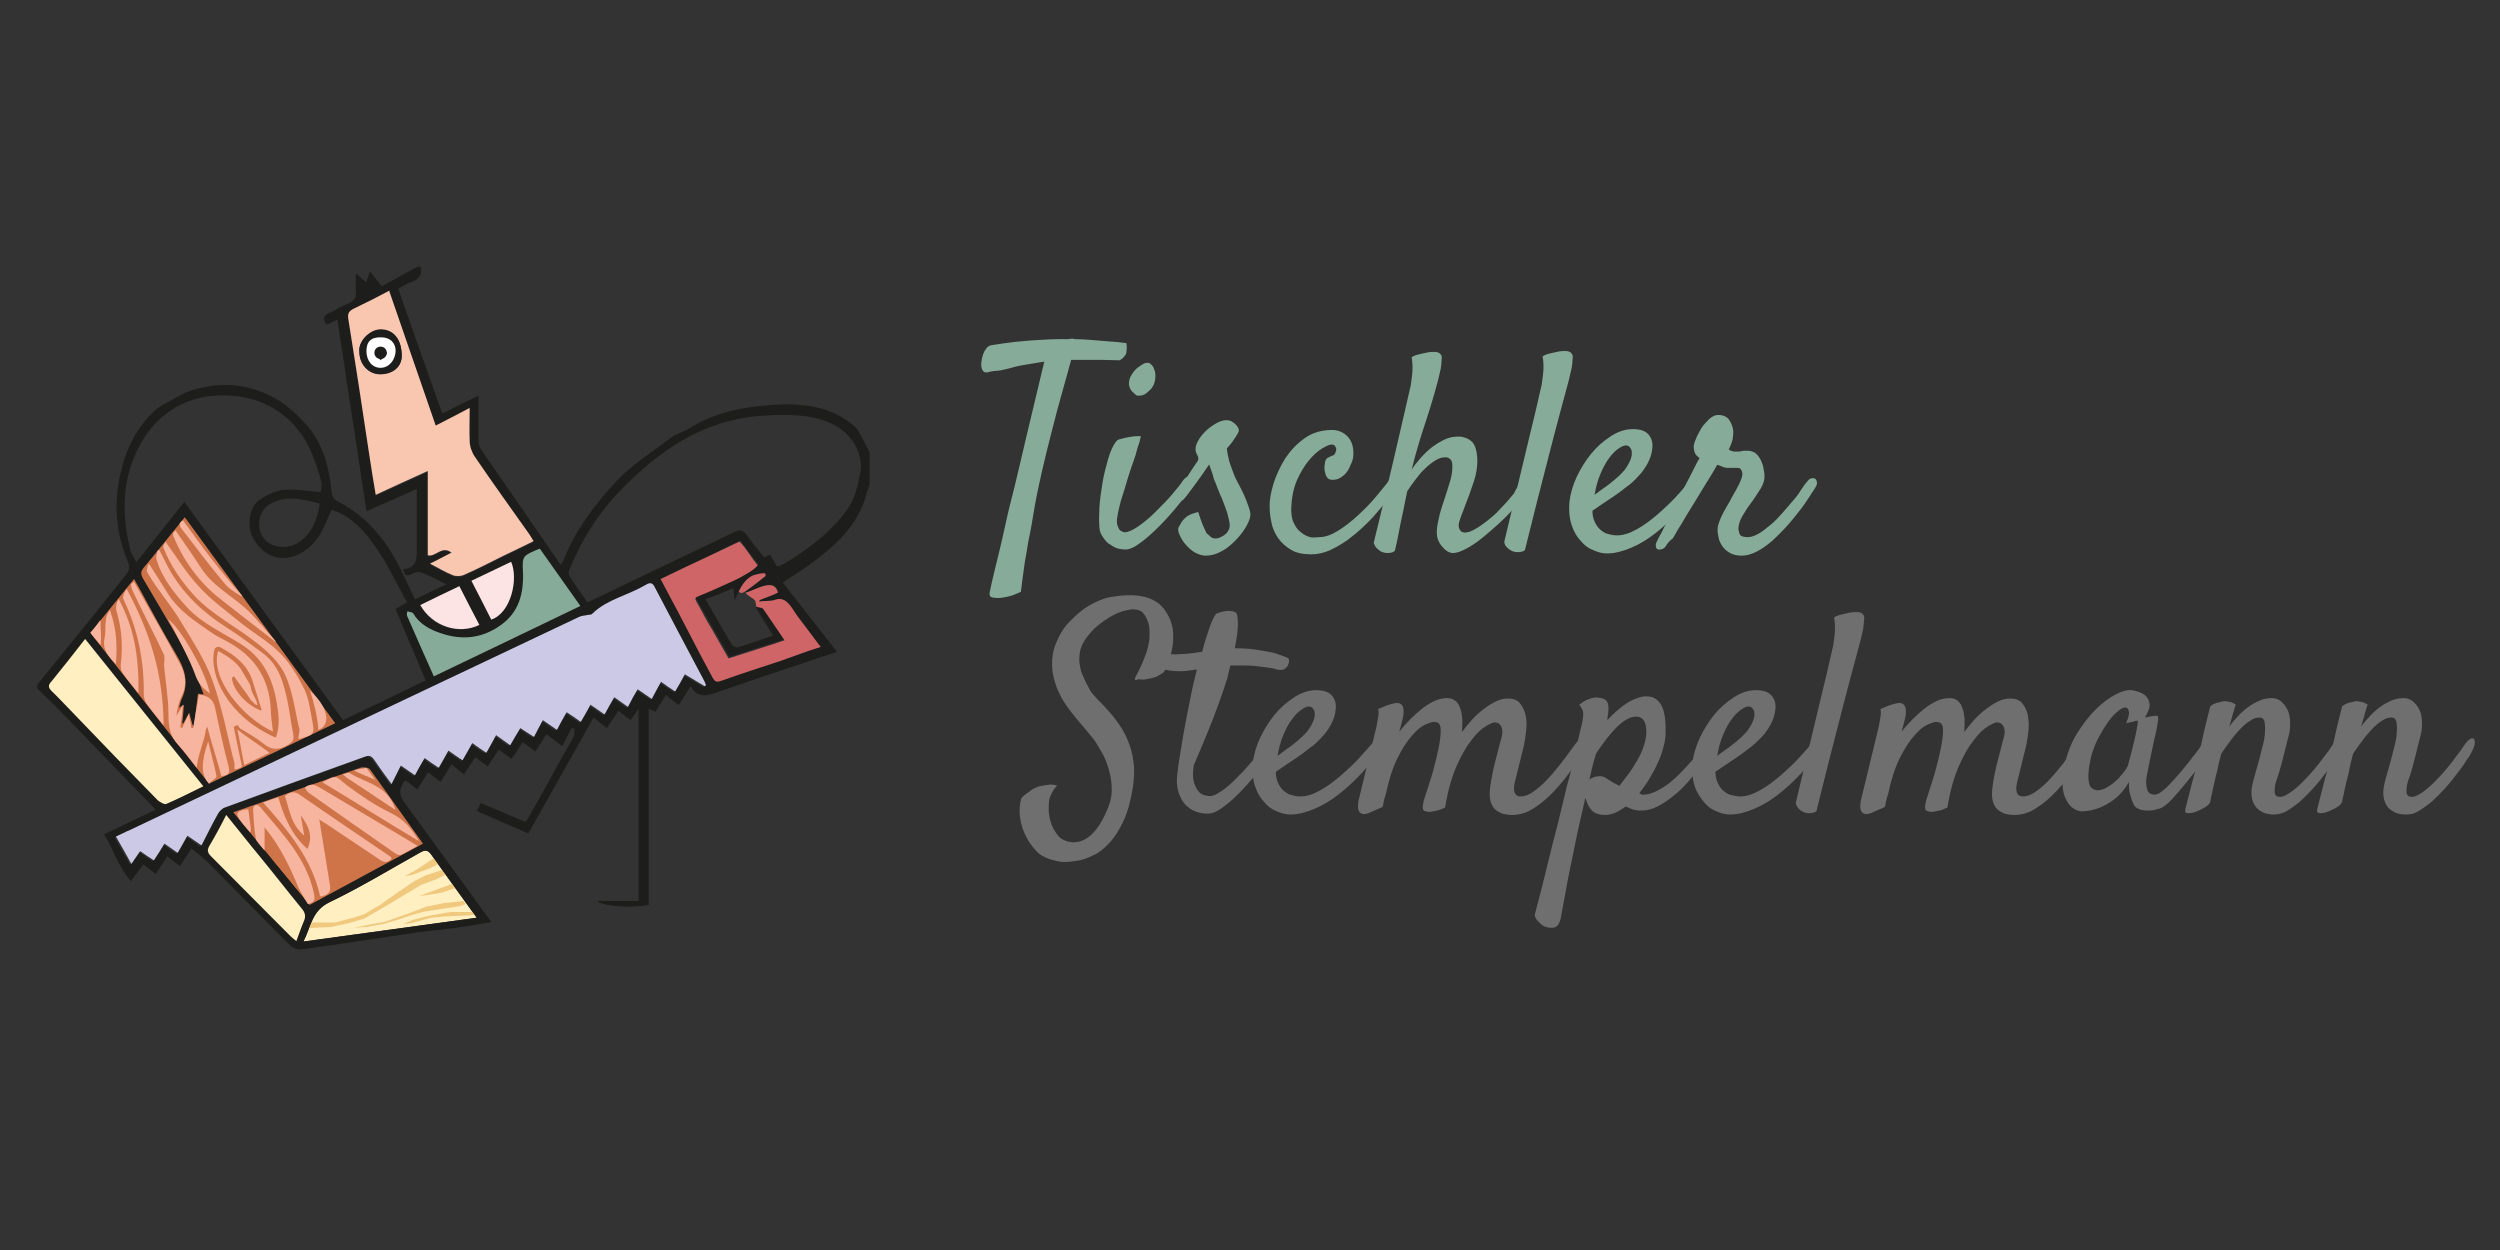 <?xml version="1.0" encoding="utf-8"?>
<!-- Generator: $$$/GeneralStr/196=Adobe Illustrator 27.6.0, SVG Export Plug-In . SVG Version: 6.00 Build 0)  -->
<svg version="1.1" id="Ebene_1" xmlns="http://www.w3.org/2000/svg" xmlns:xlink="http://www.w3.org/1999/xlink" x="0px" y="0px"
	 width="566.9px" height="283.5px" viewBox="0 0 566.9 283.5" style="enable-background:new 0 0 566.9 283.5;" xml:space="preserve"
	>
<rect x="0" y="0" width="566.9" height="283.5" fill="#333333" stroke="none"/>
<style type="text/css">
	.st0{fill:#FFEFC1;}
	.st1{fill:#F7B49F;}
	.st2{fill:#F0C87E;}
	.st3{fill:#1D1D1B;}
	.st4{fill:#CCC9E6;}
	.st5{fill:#CE7448;}
	.st6{fill:#F9C6B0;}
	.st7{fill:#86AB99;}
	.st8{fill:#FCE4E5;}
	.st9{fill:#FFFFFF;}
	.st10{fill:#CF6566;}
	.st11{enable-background:new    ;}
	.st12{fill:#706F6F;}
</style>
<g>
	<path class="st0" d="M108.1,208.1c-13.2,1.8-26,3.6-39.3,5.4c1.8-3.4,1.9-7,5.9-8.9c7-3.4,13.8-7.5,20.6-11.3
		c1.1-0.6,1.7-0.6,2.5,0.5C101.1,198.5,104.5,203.1,108.1,208.1"/>
	<path class="st1" d="M76.6,193.2c0.4,2.4,0.7,4.3,1,6.1c0.3,1.6,0.6,1.5-1.4,2.2c-0.8-4.6-1.3-8-2.1-13.1c4.5,3,7.4,5,11.6,7.8
		c-1.6,1.5-2.4,1.7-4.1,0.2c-1.3-1.1-2.9-2-4.9-3.3"/>
	<path class="st1" d="M60.9,189.5c1.9,3.6,4.9,9.2,6.8,12.8l-1.4-1.7c-2.1-3.6-6.6-5.6-5.4-10.5C61.1,190.1,60.7,189.5,60.9,189.5"
		/>
	<path class="st1" d="M78.7,200.4c-0.4-1.9-0.4-2.8-0.7-4.4c0.2,0,0-0.4,0.2-0.5c1.4,1,2.7,1.6,4.4,2.8
		C81.3,199,80.2,199.6,78.7,200.4"/>
	<path class="st2" d="M98.4,194.6l-3.9,2.6l-2.8,1.5c0,0,1.5-0.3,1.7-0.3c0.1,0,4-1.5,4-1.5s2-0.9,1.9-1L98.4,194.6"/>
	<path class="st2" d="M100.2,197.3l-3.7,1.2l-2.7,1.4l-4.1,2.8c0,0-3.4,2.4-3.5,2.5c-0.4,0.2-3.6,2.1-3.6,2.1s-1.6,0.6-3.6,1.1
		c-1,0.2-2.9,0.8-2.9,0.8h-5.4l-0.5,1.2h0.9c0.1,0,3.9-0.2,3.9-0.2l4.2-0.9l3.4-1l4.3-2.5l5.2-3.1l3.5-2.1l3.3-1.2l2.2-1.1
		C101.1,198.3,100.2,197.3,100.2,197.3z"/>
</g>
<polygon class="st2" points="98,202.1 95,203.2 96.6,203 100.2,202.4 103.2,201.4 102.6,200.4 "/>
<g>
	<path class="st2" d="M105.3,204.3l-4.7,0.5l-4,0.8l-3.3,1.3l-3.7,1.3l-2.6,0.9l-3,0.5l-3.8,0.8l2.8-0.2l4-0.7l3.4-1l3.2-1.1
		l2.7-0.7c0,0,3.7-0.6,3.8-0.6c0.1,0,4.1-0.6,4.1-0.6l1.4-0.5l-0.5-0.6L105.3,204.3z"/>
	<path class="st2" d="M107.1,206.8h-4.9l-5.1,0.9l-3.5,0.9l-2.2,1l1.9-0.3l4.5-1.2l3.2-0.3c0,0,5-0.2,5.1-0.2s1.7-0.2,1.7-0.2
		l-0.7-0.8V206.8z"/>
</g>
<path class="st3" d="M106.9,131.7c1.6,3.1,3,6,4.5,8.8c4.6-1.6,6.2-9.4,4.5-13.1C113,128.8,110.1,130.2,106.9,131.7 M104.2,133
	c-1.7,0.8-3.2,1.5-4.6,2.2s-2.9,1.4-4.3,2.1c2.6,4.8,8.6,6.8,13.4,4.5C107.3,139,105.8,136.1,104.2,133 M72.5,114.2
	c-3.9-1-7.4-2-11.1,0c-2.8,1.5-3.4,5.3-1.7,7.7c1.6,2.4,5.6,2.8,8,1.1C70.8,120.9,72,117.8,72.5,114.2 M51.3,184.8
	c-1.4,2.6-2.6,4.8-3.9,7c-0.6,1-0.4,1.6,0.4,2.4c6,6,12,12.1,18,18.1c0.3,0.3,0.8,0.6,1.3,1.1c0.6-1.7,1.1-3.1,1.7-4.5
	c0.5-1.2,0.3-2-0.5-2.9c-3.2-3.9-6.3-7.8-9.5-11.8C56.3,191.1,53.9,188.1,51.3,184.8 M98.4,153.4c11.1-5.3,22-10.6,33.1-15.9
	c-3.2-4.5-6.2-8.8-9.2-13c-3.9,1.5-4,1.5-3.8,5.2c0.3,5-0.9,9.4-5.3,12.4c-4.1,2.8-8.6,3.2-13.2,1.6c-2.5-0.9-4.9-2.1-6.3-4.5
	c-0.2-0.3-0.8-0.4-1.3-0.5c0,0.3-0.3,0.7-0.1,1c2,4.6,4,9.1,6.1,13.8 M108.1,208.1c-3.6-5-7-9.7-10.3-14.3c-0.8-1.1-1.4-1.1-2.5-0.5
	c-6.8,3.8-13.5,7.9-20.6,11.3c-4.1,2-4.2,5.6-5.9,8.9C82.1,211.7,94.9,209.9,108.1,208.1 M19.3,144.9c-2.7,3.3-5.1,6.4-7.6,9.5
	c-0.7,0.9-0.7,1.4,0,2.2c1.6,1.6,3.1,3.2,4.7,4.8c6.5,6.7,12.9,13.4,19.4,20c0.5,0.5,1.4,1,1.9,0.8c2.8-1.2,5.5-2.6,8.4-4
	c-9-11.2-17.9-22.2-26.8-33.4 M149.7,131.2c4.2,7.8,8.3,15.5,12.5,23.3c7.9-2.6,15.8-5.2,23.8-7.8c-2.6-3.4-5-6.5-7.3-9.6
	c-0.7-1-1.5-1.2-2.6-1.1c-1.3,0.2-2.5,0.3-3.8,0.4c0-0.2,0-0.2,0-0.4c1.4-0.6,2.8-1.1,4.2-1.7c-0.6-1.7-1.5-2-3.1-1.4
	c-1.4,0.6-2.8,1-4.2,1.4c0-0.1,0,0-0.1-0.2c1.5-1.2,3.1-2.4,4.6-3.5c-0.1-0.3-0.1-0.3-0.2-0.6c-4.3-0.1-5.6,3-6.9,6.2
	c-0.1-0.9-0.2-1.7-0.3-2.8c-2.2,0.9-4.2,1.7-6.3,2.5c2.1,3.6,3.9,6.9,5.9,10.2c0.2,0.4,1.1,0.8,1.4,0.7c2.7-0.8,5.3-1.8,8-2.7
	c-1.4-2.2-2.6-4.2-3.9-6.3l0.3-0.5c0.6,0.2,1.5,0.2,1.8,0.6c1.6,2.2,3,4.5,4.7,7c-4.4,1.4-8.6,2.7-12.8,4.1
	c-2.7-4.7-5.2-9.2-7.8-13.7c4.6-2.8,10.3-3.5,14.4-7.3c-1.5-1.9-2.8-3.6-4.1-5.4c-6,2.9-11.9,5.7-18,8.6 M95.9,191.3
	c-4.1-5.8-8-11.4-12-16.9c-0.3-0.4-1.5-0.6-2.1-0.4c-7.2,2.5-14.4,5.1-21.7,7.6c-2.3,0.8-4.7,1.6-7.2,2.5c5.9,7.1,11.6,14,17.3,21
	C78.8,200.4,87.3,195.9,95.9,191.3 M88.3,66.1c-2.8,1.4-5.5,2.8-8.1,4.1c-1.1,0.5-1.4,1.2-1.2,2.4c1.6,9.9,3.1,19.9,4.6,29.8
	c0.5,3.3,1,6.5,1.6,10c4-1.8,7.8-3.5,11.8-5.4v19.1c1.8,0.4,3.1-2.3,5.4-0.6c-1.8,0.9-3.2,1.6-4.9,2.5c1.9,1,3.4,1.9,5.1,2.6
	c0.7,0.3,1.8,0.3,2.5,0c3-1.3,6-2.9,8.9-4.3c2.3-1.1,4.6-2.2,7-3.4c-0.4-0.6-0.7-1.1-1-1.6c-4.1-5.8-8.3-11.6-12.3-17.5
	c-0.7-1-1.1-2.4-1.2-3.6c-0.2-2.4,0-4.8,0-7.5c-2.8,1.4-5.2,2.7-7.7,4c-3.5-10.2-7-20.2-10.5-30.4 M41.9,117.3
	c-3.1,3.9-6.1,7.6-9.2,11.3c-0.8,1-0.7,1.7-0.2,2.7c3.4,5.8,6.8,11.6,10.2,17.4c0.5,0.9,0.8,1.8,1.2,2.8c0.8,2,1.6,4.1,2.3,6
	c0,0-0.7-0.1-1.3-0.2c-0.3,2.5-0.6,4.9-0.9,7.2c-0.1,0-0.2,0-0.3,0c-0.2-0.9-0.5-1.8-0.8-2.9c-0.5,1-0.9,1.7-1.3,2.4
	c0,0-0.2,0-0.3,0c0.1-1.4,0.2-2.7,0.4-4.2c-0.4,0.3-0.7,0.4-1.1,0.7c0.2-0.7,0.3-1.3,0.5-1.8c1.8-3.6,0.9-6.9-1.1-10.2
	c-3.1-5.2-5.9-10.5-8.8-15.8c-0.2-0.4-0.5-0.8-0.8-1.4c-3.4,4.2-6.7,8.2-9.9,12.2c9,11.4,17.9,22.8,26.9,34.2
	c9.6-4.6,19.1-9.1,28.6-13.7C64.6,148.4,53.3,133,41.9,117.3 M176.1,128.4c0.4,0,0.6,0,0.7-0.1c0.3-0.1,0.6-0.3,0.9-0.4
	c5.5-3.3,10.5-7,14.3-12.2c1.9-2.6,2.5-5.6,3.1-8.6c0.3-1.5,0-3.2-0.5-4.7c-1.6-4.3-5.5-6.6-9.6-7.6c-4-0.9-8.4-0.8-12.6-0.5
	c-13.2,1-23.2,8.1-31.8,17c-5,5.1-8.8,11.3-11.5,17.9c-0.2,0.4-0.2,1,0,1.4c1.3,2,2.7,4,4.1,6c0.8-0.4,1.4-0.6,1.9-0.9
	c10.4-5,20.9-10,31.3-15c1.4-0.7,2.1-0.5,3,0.7c1.2,1.8,2.6,3.4,3.9,5c0.5-0.3,0.9-0.5,1.3-0.6c0.6,0.9,1,1.7,1.6,2.7 M159.8,155.6
	c-0.2-0.6-0.3-0.8-0.4-1c-3.8-7.1-7.5-14.2-11.3-21.4c-0.6-1.1-1.4-0.7-2.1-0.3c-3.9,2.2-8.6,3.1-11.9,6.4c-0.2,0.2-0.6,0.2-0.9,0.3
	c-0.7,0.2-1.5,0.2-2.2,0.5c-33.9,16.1-67.8,32.2-101.8,48.3c-1,0.5-2.1,1-3.2,1.5c1.2,2.1,2.3,4.1,3.5,6.2c0.8-1.2,1.4-2.1,2-2.9
	c1.1,0.7,2,1.4,3.1,2.1c0.8-1.4,1.6-2.6,2.4-3.8c1.1,0.8,2,1.4,3,2.1c0.8-1.4,1.5-2.7,2.2-3.9c1.2,0.8,2.2,1.5,3.2,2.2
	c1.3-2.5,2.4-4.9,3.7-7.1c0.3-0.6,1-1.2,1.6-1.5c10.6-3.9,21.1-7.6,31.7-11.5c1-0.4,1.5-0.2,2.1,0.6c1.3,1.8,2.6,3.6,4,5.6
	c0.8-1.5,1.4-2.8,2.1-4.2c1.1,0.7,2.1,1.4,3.2,2.2c0.8-1.3,1.5-2.6,2.2-3.9c1.1,0.8,2.1,1.4,3.2,2.2c0.8-1.4,1.4-2.6,2.2-3.9
	c1.1,0.8,2.1,1.4,3.2,2.2c0.8-1.4,1.5-2.6,2.2-3.9c1.1,0.8,2.1,1.5,3.2,2.2c0.8-1.4,1.5-2.7,2.2-4c1.1,0.8,2.1,1.5,3.2,2.3
	c0.8-1.4,1.6-2.6,2.3-3.9c1.1,0.7,2.1,1.3,3.1,2c0.7-1.4,1.4-2.6,2-3.8c1.1,0.8,2.1,1.4,3.2,2.2c0.8-1.4,1.5-2.6,2.2-4
	c1.1,0.8,2.1,1.4,3.2,2.2c0.8-1.4,1.5-2.6,2.2-3.9c1.1,0.8,2.1,1.4,3.2,2.2c0.8-1.4,1.5-2.6,2.2-3.9c1.1,0.8,2,1.4,3.1,2.2
	c0.8-1.4,1.5-2.6,2.2-4c1.1,0.7,2.1,1.4,3.2,2.2c0.8-1.4,1.4-2.6,2.1-3.9c1.1,0.8,2.1,1.4,3.2,2.2c0.7-1.3,1.4-2.6,2.2-3.9
	c1.5,0.9,2.8,1.7,4.5,2.7 M75.2,115.6c-1.1,2.3-1.9,4.8-3.4,6.7c-3.6,4.8-10.6,6.6-14.5-0.4c-1.2-2.2-1-6.9,1.6-8.6
	c2.1-1.4,4.2-2.3,6.7-2.3c2.3,0,4.6,0.4,7.1,0.6c0-0.3,0.2-0.8,0.2-1.3c0-0.3,0-0.6,0-0.9c-1.4-5.2-3.1-10.1-7.2-14
	c-4.7-4.5-10.6-6-16.7-5.7c-7.2,0.4-13.1,4.2-16.7,10.2c-4.6,7.7-4.9,16.1-2.8,24.6c0.2,1,0.9,1.9,1.4,3c3.7-4.7,7.3-9.1,10.9-13.7
	c12.1,16.7,24,33.1,36,49.5c6.3-3,12.5-6,18.7-9c-2.3-5.6-4.6-10.8-6.8-16.2c0.9-0.5,1.7-1,2.6-1.5c-2.3-4.1-4.2-8.3-6.8-12.1
	C82.9,120.7,79.9,117.1,75.2,115.6 M8.5,155.2c3.7-4.6,7.5-9.2,11.2-13.8c3-3.7,5.9-7.4,8.9-11.1c0.8-1,0.9-1.7,0.4-2.9
	c-2.9-6.9-3.3-13.9-1.4-21.2c1.3-5.1,3.6-9.4,7.4-13c1.5-1.4,3.6-2.2,5.4-3.3c2.1-1.3,4.4-1.8,6.9-2.3c5-0.8,9.6,0,13.9,2.1
	c3,1.4,5.7,3.8,8,6.3c4,4.3,5.4,9.8,6,15.5c0.1,1.1,0.4,1.7,1.4,2.2c6.8,3.5,11.2,9.1,14.4,15.7c1,2.1,2,4.2,3.1,6.5
	c2.4-1.2,4.6-2.2,7.1-3.4c-2-1-3.8-2-5.7-2.7c-0.6-0.2-1.5,0-2.2,0.4c-1.2,0.6-1.6,0.2-1.9-1.1c3.5-0.4,3.1-2.9,3.1-5.4
	c0-4.2,0-8.3,0-12.8c-3.8,1.7-7.5,3.3-11.4,5c-2.2-14.5-4.4-28.9-6.6-43.4c-0.9,0.4-1.7,0.8-2.5,1.1c-0.9-1.3-0.7-2.1,0.8-2.7
	c1.4-0.6,2.6-1.5,4-2c1.6-0.6,2.1-1.6,1.9-3.2c-0.1-1.1,0-2.2,0-3.7c0.9,0.8,1.5,1.3,2.3,2c0.3-0.8,0.6-1.5,0.9-2.5
	c0.9,1.2,1.7,2.2,2.7,3.4c2.7-1.5,5.3-2.9,8-4.4h0.8c0.4,1.9-0.5,2.9-2.2,3.5c-1,0.3-1.8,0.9-2.9,1.5c3.3,9.4,6.6,18.8,10,28.3
	c2.7-1.4,5.3-2.7,8.2-4.1c0,3.6,0,6.8,0,10.1c0,0.8,0.2,1.6,0.7,2.3c5.8,8.4,11.6,16.8,17.4,25.2c0.1,0.2,0.3,0.4,0.6,0.7
	c0.2-0.4,0.5-0.7,0.6-1c2.6-6.7,7-12.5,11.8-17.7c3.6-3.9,8.3-6.8,12.6-10.1c1.1-0.8,2.6-1.2,3.8-1.9c5.9-3.8,12.7-5.1,19.5-5.5
	c6.5-0.4,13,0.3,18.2,4.8c0.5,0.4,0.9,1,1.2,1.6c0.8,1.4,1.5,2.9,2.3,4.3v7.2c-0.4,1.2-0.7,2.4-1.1,3.6c-2.2,6.5-7.1,10.8-12.6,14.8
	c-1.9,1.4-4,2.6-6,4c4.2,5.4,8.2,10.4,12.3,15.7c-1.1,0.4-2.1,0.7-3,1c-8.1,2.7-16.2,5.4-24.2,8.2c-2.3,0.8-4.4,1.4-6-1.4
	c-1,1.6-1.8,2.9-2.7,4.3c-1-0.8-1.9-1.5-2.9-2.3c-0.8,1.3-1.6,2.5-2.4,3.8c-0.4-0.2-0.9-0.4-1.5-0.7v44.5c-3.5,0.8-11,0.3-11.6-0.9
	h9.3v-43.6c-0.7,1-1.2,1.7-1.8,2.6c-0.9-0.7-1.8-1.3-2.8-2.1c-0.8,1.3-1.7,2.5-2.6,3.9c-1-0.8-1.8-1.4-3-2.4
	c-5,8.8-9.8,17.5-14.8,26.3c-3.9-1.7-7.7-3.3-11.7-5.1c0.3-0.6,0.6-1.1,0.9-1.8c3.4,1.4,6.7,2.8,10.1,4.3c0.3-0.4,0.6-0.7,0.8-1.1
	c3.4-6.1,6.8-12.2,10.2-18.3c0.3-0.5,0.1-1.2,0.2-1.8c-0.2,0-0.4,0-0.7-0.1c-0.7,1.3-1.3,2.6-2.1,4.1c-1.2-0.9-2.3-1.7-3.6-2.7
	c-0.8,1.3-1.6,2.5-2.5,3.9c-1-0.7-1.9-1.4-2.9-2.1c-0.8,1.3-1.6,2.5-2.5,3.8c-1-0.7-1.9-1.4-2.9-2.1c-0.9,1.3-1.7,2.5-2.5,3.8
	c-1-0.7-1.8-1.3-2.8-2.1c-0.9,1.3-1.7,2.5-2.6,3.9c-0.9-0.7-1.8-1.4-2.8-2.3c-0.9,1.4-1.7,2.7-2.5,4c-1-0.8-1.9-1.4-2.8-2.2
	c-0.8,1.3-1.6,2.5-2.5,3.9c-0.9-0.7-1.8-1.4-2.7-2.1c-1.4,1.7-1.5,3.3-0.4,4.8c6.2,8.5,12.4,17,18.6,25.6c0.4,0.5,0.8,1.1,1.3,1.8
	c-2.4,0.4-4.6,0.8-6.7,1.1c-3.3,0.5-6.6,0.8-9.9,1.2c-8.8,1.3-17.7,2.7-26.5,3.9c-0.8,0.1-1.9-0.3-2.5-0.9
	c-6.1-6.1-12.2-12.3-18.3-18.5c-1.2-1.2-2.6-2.3-4.1-3.5c-0.9,1.4-1.7,2.6-2.6,4c-1-0.7-1.8-1.4-2.9-2.2c-0.8,1.3-1.6,2.5-2.6,4
	c-0.9-0.7-1.8-1.4-2.8-2.2c-0.9,1.2-1.7,2.3-2.8,3.8c-2.9-3.2-3.9-7.1-6.1-10.6c4-1.9,7.7-3.7,11.7-5.6c-7.1-7.3-14-14.5-21-21.7
	c-1.9-2-3.9-3.8-5.9-5.8L8.5,155.2L8.5,155.2z"/>
<g>
	<path class="st4" d="M159.8,155.6c-1.7-1-3-1.8-4.5-2.7c-0.7,1.3-1.4,2.6-2.2,3.9c-1.1-0.7-2.1-1.4-3.2-2.2
		c-0.7,1.3-1.4,2.5-2.1,3.9c-1.1-0.8-2.1-1.4-3.2-2.2c-0.8,1.3-1.5,2.6-2.2,4c-1.1-0.8-2.1-1.5-3.1-2.2c-0.8,1.3-1.4,2.5-2.2,3.9
		c-1.1-0.8-2.1-1.4-3.2-2.2c-0.7,1.3-1.4,2.6-2.2,3.9c-1.1-0.8-2.1-1.5-3.2-2.2c-0.8,1.4-1.5,2.6-2.2,4c-1.1-0.8-2.1-1.4-3.2-2.2
		c-0.7,1.3-1.3,2.4-2,3.8c-1.1-0.7-2.1-1.3-3.1-2c-0.8,1.3-1.5,2.5-2.3,3.9c-1.1-0.8-2.1-1.5-3.2-2.3c-0.7,1.3-1.4,2.6-2.2,4
		c-1.1-0.7-2.1-1.4-3.2-2.2c-0.7,1.3-1.4,2.5-2.2,3.9c-1.1-0.7-2.1-1.4-3.2-2.2c-0.7,1.3-1.4,2.5-2.2,3.9c-1.1-0.7-2.1-1.4-3.2-2.2
		c-0.8,1.3-1.5,2.6-2.2,3.9c-1.1-0.8-2.1-1.4-3.2-2.2c-0.7,1.4-1.3,2.6-2.1,4.2c-1.5-2-2.8-3.8-4-5.6c-0.6-0.8-1.1-1-2.1-0.6
		c-10.6,3.8-21.1,7.6-31.7,11.5c-0.6,0.2-1.3,0.9-1.6,1.5c-1.3,2.3-2.4,4.6-3.7,7.1c-1.1-0.8-2.1-1.4-3.2-2.2
		c-0.7,1.3-1.4,2.5-2.2,3.9c-1-0.7-2-1.4-3-2.1c-0.8,1.3-1.5,2.5-2.4,3.8c-1.1-0.7-2-1.3-3.1-2.1c-0.6,0.9-1.2,1.7-2,2.9
		c-1.2-2.2-2.3-4.1-3.5-6.2c1.1-0.5,2.2-1.1,3.2-1.5c33.9-16.1,67.8-32.2,101.8-48.3c0.6-0.3,1.4-0.3,2.2-0.5c0.3,0,0.7,0,0.9-0.3
		c3.3-3.2,8-4.1,11.9-6.4c0.7-0.4,1.5-0.9,2.1,0.3c3.7,7.1,7.5,14.2,11.3,21.4c0.1,0.2,0.2,0.4,0.4,1"/>
	<path class="st5" d="M41.9,117.3C53.4,133,64.6,148.4,76,164c-9.6,4.6-19,9.1-28.6,13.7c-9-11.4-17.9-22.7-26.9-34.2
		c3.3-4,6.5-8,9.9-12.2c0.3,0.6,0.6,1,0.8,1.4c2.9,5.3,5.7,10.6,8.8,15.8c2,3.3,2.9,6.6,1.1,10.2c-0.2,0.5-0.3,1.1-0.5,1.8
		c0.4-0.3,0.7-0.4,1.1-0.7c-0.1,1.5-0.2,2.9-0.4,4.2c0,0,0.2,0,0.3,0c0.4-0.7,0.8-1.5,1.3-2.4c0.3,1.1,0.5,2,0.8,2.9
		c0,0,0.2,0,0.3,0c0.3-2.4,0.6-4.7,0.9-7.2c0.7,0.1,1.3,0.2,1.3,0.2c-0.7-1.9-1.5-4-2.3-6c-0.4-0.9-0.7-1.9-1.2-2.8
		c-3.4-5.8-6.8-11.7-10.2-17.4c-0.6-1-0.7-1.7,0.2-2.7C35.8,124.9,38.7,121.2,41.9,117.3"/>
	<path class="st6" d="M81.5,79.8c0,2.8,2,5,4.6,5.1c2.9,0,4.9-1.6,5-4.1c0-3.8-1.9-6.2-5.1-6C83.7,75,81.2,77.5,81.5,79.8
		 M88.3,66.1c3.5,10.2,7,20.2,10.5,30.4c2.5-1.3,4.9-2.5,7.7-4c0,2.7-0.1,5.1,0,7.5c0,1.2,0.5,2.6,1.2,3.6c4,5.9,8.2,11.7,12.3,17.5
		c0.3,0.5,0.6,0.9,1,1.6c-2.4,1.2-4.7,2.3-7,3.4c-3,1.5-5.9,3-8.9,4.3c-0.7,0.3-1.8,0.3-2.5,0c-1.7-0.7-3.2-1.6-5.1-2.6
		c1.7-0.8,3.1-1.6,4.9-2.5c-2.3-1.7-3.6,1.1-5.4,0.6v-19.1c-4,1.8-7.7,3.5-11.8,5.4c-0.6-3.5-1.1-6.7-1.6-10
		c-1.5-10-3-19.9-4.6-29.8c-0.2-1.2,0-1.8,1.2-2.4c2.7-1.3,5.3-2.6,8.1-4.1"/>
	<path class="st5" d="M95.9,191.3c-8.6,4.7-17.1,9.2-25.7,13.9c-5.7-7-11.4-13.9-17.3-21c2.5-0.9,4.9-1.7,7.2-2.5
		c7.2-2.6,14.4-5.1,21.7-7.6c0.6-0.2,1.8,0,2.1,0.4C87.9,180,91.8,185.6,95.9,191.3"/>
	<path class="st0" d="M19.3,144.9c9,11.2,17.8,22.2,26.8,33.4c-2.9,1.4-5.6,2.8-8.4,4c-0.4,0.2-1.4-0.4-1.9-0.8
		c-6.5-6.6-13-13.3-19.4-20c-1.6-1.6-3.1-3.3-4.7-4.8c-0.8-0.8-0.8-1.4,0-2.2C14.2,151.4,16.7,148.3,19.3,144.9"/>
	<path class="st7" d="M98.4,153.4c-2.1-4.7-4.1-9.2-6.1-13.8c-0.1-0.3,0-0.7,0.1-1c0.4,0.2,1.1,0.2,1.3,0.5c1.4,2.4,3.8,3.7,6.3,4.5
		c4.6,1.6,9.1,1.2,13.2-1.6c4.5-3,5.6-7.4,5.4-12.4c-0.2-3.6,0-3.6,3.8-5.2c3,4.2,6,8.5,9.2,13c-11,5.3-22,10.6-33.1,15.9"/>
	<path class="st0" d="M51.3,184.8c2.7,3.3,5.1,6.4,7.6,9.4c3.2,3.9,6.3,7.9,9.5,11.8c0.8,0.9,1,1.8,0.5,2.9
		c-0.6,1.4-1.1,2.9-1.7,4.5c-0.6-0.5-1-0.8-1.3-1.1c-6-6-12-12.1-18-18.1c-0.8-0.8-1-1.4-0.4-2.4C48.8,189.6,50,187.4,51.3,184.8"/>
	<path class="st8" d="M104.2,133c1.6,3.1,3,5.9,4.5,8.7C104,144,98,142,95.3,137.2c1.4-0.7,2.9-1.4,4.3-2.1c1.5-0.7,2.9-1.4,4.6-2.2
		"/>
	<path class="st8" d="M106.9,131.7c3.1-1.5,6.1-2.9,9-4.3c1.7,3.8,0,11.6-4.5,13.1C110,137.7,108.5,134.8,106.9,131.7"/>
	<path class="st3" d="M86.5,76.5c-2.3,0-3.3,1-3.4,3.2c0,2.2,1.3,3.8,3.2,3.8c1.9,0,3.4-1.8,3.4-3.9C89.7,77.8,88.4,76.6,86.5,76.5
		 M81.5,79.8c-0.3-2.4,2.2-4.9,4.5-5.1c3.2-0.2,5.1,2.2,5.1,6c0,2.5-2.1,4.2-5,4.1C83.5,84.8,81.5,82.5,81.5,79.8"/>
	<path class="st9" d="M86.3,81.7c0.7-0.7,1.4-1.1,1.4-1.6c0-0.4-0.6-0.9-0.9-1.3c-0.6,0.4-1.2,0.7-1.6,1.3
		C85.1,80.3,85.8,81,86.3,81.7 M86.5,76.5c1.9,0,3.2,1.2,3.2,3c0,2.1-1.5,3.9-3.4,3.9s-3.2-1.6-3.2-3.8
		C83.1,77.4,84.2,76.4,86.5,76.5"/>
	<path class="st1" d="M53.8,165.4c2.2,1.8,4.9,3.4,7.3,5.3c-1.8,0.9-3.6,1.7-5.7,2.8C54.8,170.8,54.4,167.9,53.8,165.4"/>
	<path class="st1" d="M54.6,165.4c-0.2-0.3-0.5-0.6-0.7-1c-0.5,0.2-0.4,0.2-0.9,0.4c0.5,2.6,1.1,5.2,1.6,7.8
		c0.3,1.3,0.6,1.3-0.9,1.8h-0.5c-0.1-0.3,0-0.8,0-1.2c-1.7-6.5-2.8-12.8-5.1-19.1c-1.6-4.4-4.5-8.9-7-13c-2.3-3.9-5.4-7.3-7.7-11.3
		c-0.3-0.5,0-0.9,0.2-1.8c0-0.1,0.2-0.2,0.3,0c1.7,2.7,2.9,4.6,4.3,6.8c2.3,3.6,5.9,6,9.4,8.4c1.1,0.8,2.2,1.4,3.4,2
		c6.5,3.3,10,8.4,10.4,15.5c0,1.7,0.3,3.4,0.5,5.2c0,0.1,0.1,0,0,0c-6.5-2.9-14.5-12.1-12.4-18.3l0,0c2.2,1.3,4.3,2.5,5.6,4.9
		c0.5,0.8,0.9,1.6,1.4,2.4c0.1,0.2,0.3,0.5,0.3,0.7c0.2,1.6,1.3,2.7,1.6,4.2c-0.6,0.2-0.8-0.6-1.4-0.9c-1.3-2-2.6-3.6-3.9-5.5
		c0-0.1-0.5,0.2-0.5,0.4c0.2,2.5,3.1,6,6.5,7.3c0.1,0,0.2,0,0.2-0.2l-2-6.4c-1.2-3.8-4-5.9-7.3-7.7c-0.6-0.3-1.3,0-1.4,0.6
		c-1.3,5.9,3.3,15.2,13.8,19.8c0,0,0.2,0,0.2-0.1c0.6-1.6,0.7-3.6,0.5-5.3c-0.7-6.2-2.5-12-8.4-15.7c-4.1-2.6-8.9-4.7-12.3-8.4
		c-2.9-3.2-5.7-6.7-6.9-10.8c-0.2-0.7,0-1.1,0.2-1.9c0,0,0,0,0-0.1c0.4-0.2,0.2-0.2,0.4-0.2c0.4,0.8,0.9,1.6,1.3,2.5
		c3,6.3,7.8,11.1,13.7,14.9c3,1.9,5.8,4,8.6,6.1c3.6,2.7,4.6,6.7,5.5,10.8c0.5,2.5,0.8,5,1.3,7.5c0.2,1.2,0,1.7-1.2,2.4
		c-2,1.2-3.7,1.3-5.6-0.3c-1.6-1.3-3.4-2.3-5.2-3.4l0,0L54.6,165.4z"/>
	<path class="st1" d="M30.3,131.8c3.5,6.2,7.1,12.4,10.5,18.7c1.2,2.2,1.7,4.6,0.5,7.1c-0.7,1.4-1.1,3.1-1.3,4.7
		c0.4-0.7,0.9-1.4,1.5-2.5c-0.2,2-0.4,3.6-0.6,5.2c0.1,0,0.3,0,0.4,0.1c0.4-0.9,0.9-1.9,1.5-3.2c0.3,1.3,0.5,2.3,0.6,3.2
		c0.1,0,0.3,0,0.4,0c0.4-2.5,0.9-5.1,1.3-7.6c2.1,0.2,3.3,1.1,3.7,3.1c0.9,4.4,1.9,8.8,3,13.1c0.4,1.5,0.2,2.1-1.6,2.3
		c-0.9-3.5-2.3-7.7-3.2-11.2c-0.1,0-0.2,0.6-0.3,0.6c-0.4,3-1.7,5.1-2.1,8.7c-1.8-2.3-2.5-3.4-4.2-5.2c-1.9-2-2.2-4.2-2.2-6.9
		c0-3.8-0.7-7.5-1-11.2c0-0.7,0.2-1.6,0-2.3c-2.2-4.8-4.9-9.7-7.1-14.5c-0.3-0.7-0.3-0.9-0.4-1.6c0.2,0,0.4-0.3,0.6-0.4"/>
	<path class="st1" d="M59.6,182c1.4-0.5,2.2-0.8,3.5-1.2c1.3,4.4,3,8.5,6.6,11.7c1.5-3.1,0-5.6-1.5-7.6c0.3,1.6,0.5,3.1,0.8,4.6
		c-3.1-2.6-3.3-5.8-4.4-9c1-0.8,2-1.2,3.2-0.4c6.9,4.8,13.9,9.5,20.8,14.2c0,0,0.1,0.2,0.2,0.4c-0.8,0.9-1.5,1-2.6,0.3
		c-4-2.7-8.1-5.4-12.1-8.1c-0.6-0.4-1.2-0.7-1.7-1.1c0.8,5,1.6,9.9,2.4,14.8c0.3,1.5-0.2,2.4-2.2,2.7c-1.8-8.4-7.1-14.8-13-21.4"/>
	<path class="st1" d="M37.5,122.8c2.7,3.7,4.7,7.1,7.6,10.2c2.8,3.1,6.3,5.6,9.6,8.3c3,2.4,6.4,4.3,9,7c2.2,2.3,3.9,5.1,5.3,8
		c1.1,2.2,1.3,4.7,1.8,7.1c0.6,3.1,0.5,3.2-3.1,4.2c-0.1-0.7,0.3-1.5,0.2-2.2c-1-4.1-1.5-8.7-3.3-12.5c-1.4-2.9-4.1-5.4-6.8-7.4
		c-4.1-3.3-9.7-6.1-13.6-10.3c-2.9-3.1-5.6-7-7.1-10.9C36.8,123.6,37.4,123.5,37.5,122.8"/>
	<path class="st1" d="M37.1,164.5c-1.4-1.8-2.7-3.3-3.9-5c-0.4-0.6-0.6-1.4-0.6-2.1c0.1-7.5-1.3-14.6-4.6-21.5
		c-0.3-0.6,0.2-1.6,0.7-2.4c5.2,9.7,8.3,19,8.4,30.9"/>
	<path class="st1" d="M94.7,191.8c-1.5,0.8-2.6,1.5-3.7,2c-0.4,0.2-1,0-1.4-0.3c-6.8-4.7-12.9-9-19.7-13.8c-0.2-0.1-0.6-0.9-0.8-1.1
		c1.6-1.2,2.4-0.6,4.1,0.4c6.5,3.9,13,7.7,19.5,11.6C93.2,190.9,93.8,191.3,94.7,191.8"/>
	<path class="st1" d="M60,187.4v5.5c-0.9-1.2-1.8-1.9-2-2.8c-0.4-2.1-0.5-4.4-0.6-6.6c0-1,0.9-1.3,1.6-0.5c5,6,10.3,11.4,12.1,19.2
		c0.3,1.4,0.6,2.4-1.3,2.8c-0.6-1.1-1.5-2.4-2.1-3.7c-2-4.8-4.2-9.5-7.8-13.8"/>
	<path class="st1" d="M39.8,120.3c1.9,2.7,3.8,5.4,5.6,8.2c2.5,4.1,6.7,6.3,10.1,9.3c2.6,2.3,4.7,5.1,7.1,7.7c-0.2,0.2,0-0.2-0.2,0
		c-4.3-3.3-8.4-6.5-12.6-9.8c-4.6-3.6-8.2-8.6-10.4-13.9c-0.3-0.7-0.1-0.3-0.1-1.1C39.5,120.7,39.7,120.3,39.8,120.3"/>
	<path class="st1" d="M31.3,157.1c-1.2-1.5-2.4-2.9-3.5-4.5c-0.4-0.6-0.5-1.4-0.4-2.1c0.5-4.1,0.2-8-1-12c-0.2-0.8,0-1.8,0.5-2.7
		c3.6,6.7,4.6,13.2,4.5,21.3"/>
	<path class="st1" d="M95.1,190.8c-7.4-4.4-14.5-8.9-22-13.4c3.4-1.9,2.9-1.4,5.6,0.7c3.1,2.3,6.3,4.5,9.8,6.2
		c3.2,1.5,5,3.8,6.6,6.6"/>
	<path class="st1" d="M41.5,118c2.2,3,4.3,6,6.6,8.9c2.2,2.8,4.5,5.6,6.8,8.2c-0.2,0.2,0,0-0.2,0.1c-1.3-0.8-2.8-1.7-3.7-2.8
		c-3.4-4-6.4-8.1-9.6-12.2C40.6,119.2,40.4,118.6,41.5,118"/>
	<path class="st1" d="M89.7,183.7c-4.4-2.9-7.3-4.9-11.3-7.5c0-0.2-0.7-0.5-0.6-0.7c0.5,0,1.2-0.4,1.5-0.2
		C83.1,177.7,88,178,89.7,183.7"/>
	<path class="st1" d="M26.3,150.6c-1.8-1.8-3.1-3.3-2.6-5.8c0.3-1.3,0.1-2.8,0.3-4.1c0-0.8,0.4-1.6,0.9-2.4
		C26.4,142.4,26.6,145.8,26.3,150.6"/>
	<path class="st1" d="M47.6,157.3c-1.8-1.4-2.6-2.3-3.3-4.2c-1.3-3.6-3.2-6.9-4.9-10.4c-0.4-0.7-0.8-1.4-1.3-2.3
		C41,142.4,46.8,152.7,47.6,157.3"/>
	<path class="st1" d="M47.4,177.7c-1.9-2-1.8-4.9-0.2-9.6c0.7,3,1.4,5.4,1.9,7.9C49.1,176.5,47.9,177.1,47.4,177.7"/>
	<path class="st1" d="M72.2,165.5c-0.2-3-1-6.1-1.9-8.9C74.2,160.1,75.3,164.3,72.2,165.5"/>
	<path class="st1" d="M56.3,183.5c0.2,1.7,0.4,2.8,0.6,4.5c-0.1,0,0,0.7-0.2,0.7c-0.9-1-1.8-2-2.5-3.1
		C53.4,184.3,53.8,183.8,56.3,183.5"/>
	<path class="st1" d="M22.8,140.8c-0.1,1.6,0.3,3.3,0,5.5c-1-1.2-1.6-1.9-2.3-2.8c0.8-0.9,1.5-1.8,2.2-2.8c0.2,0-0.2,0,0,0"/>
	<path class="st1" d="M85.1,176.9c-1.4-0.8-3.1-1.2-4.8-2.2c1-0.4,1.9-0.3,2.8-0.6C83.9,175.2,84.4,175.9,85.1,176.9
		C85,177.1,85.4,176.7,85.1,176.9"/>
	<path class="st10" d="M172.3,136.4c1-0.2,2.5,0,3.5-0.4c2.6-0.9,3.7,1.9,5.1,3.8c1.8,2.4,3.2,4.2,5.2,6.9c-3,0.9-6,2.1-8.9,3.1
		c-4.6,1.5-9.2,3-13.7,4.6c-1.1,0.4-1.4,0.1-1.9-0.7c-3.7-6.8-7.2-13.9-10.9-20.7c-0.4-0.8-0.9-1.7-0.9-1.7s0.9-0.4,1.9-0.9
		c5.1-2.5,9.6-4.5,14.5-6.9c0.7-0.3,1.5-0.7,1.5-0.7s1.3,1.4,1.9,2.4c0.9,1.3,1.7,2.4,2.2,3c-0.8,1-1.8,1.5-2.8,2.1
		c-1.6,1-3.6,1.8-5.3,2.6s-3.4,1.5-5.1,2.2c-1,0.4-1.1,0.5-0.7,1.3c2.2,3.9,1.4,2.8,3.7,6.6c0.2,0.4,2.8,4.9,3.6,6.3
		c0,0,8.6-2.7,12.7-4.1c-1.9-2.8-3.1-4.6-4.9-7.2c-0.2-0.2-1.2-0.3-1.5-0.4l0.6-1L172.3,136.4z"/>
	<path class="st10" d="M171.3,136.4c-0.1-0.3-0.4-0.6-0.8-0.8c-0.5-0.4-1.2-0.7-1.4-1.2c2-0.5,6.5-3.6,7.3,0
		c-1.4,0.7-2.8,1.1-4.2,1.7c0,0,0.1,0.3,0,0.4c0,0.2-0.5,1-0.7,1.1L171.3,136.4L171.3,136.4z"/>
	<path class="st10" d="M167.6,134c1.4-3.1,3.4-3.6,3.4-3.6s1.7-0.5,2.4-0.4c0.2,0,0.2,0.6,0.2,0.6s-2.8,2.3-4.6,3.5
		c-1.3,0.9-1.5-0.2-1.5-0.2"/>
	<path class="st3" d="M87.7,80c0,0.8-0.6,1.4-1.4,1.4s-1.4-0.6-1.4-1.4s0.6-1.4,1.4-1.4S87.7,79.2,87.7,80"/>
</g>
<g class="st11">
	<path class="st7" d="M224.4,84.3c-0.5,0.2-0.9,0.2-1.1,0.1c-0.3-0.1-0.4-0.3-0.6-0.6c-0.1-0.3-0.2-0.6-0.2-1c0-0.4,0-0.7,0.1-1
		c0-0.3,0.1-0.6,0.2-1c0.1-0.4,0.2-0.7,0.4-1.1c0.2-0.3,0.4-0.6,0.6-0.9c0.2-0.2,0.5-0.4,0.9-0.5c1.9-0.3,3.8-0.6,5.7-0.8
		c1.8-0.2,3.5-0.3,5-0.4c1.7-0.1,3.3-0.2,4.9-0.2c0.3,0,0.7,0,1,0c0.3,0,0.7,0,1,0c0.4-0.1,0.7-0.1,0.9-0.1c0.2,0,0.4,0.1,0.6,0.1
		c1.2,0,2.5,0.1,3.8,0.2c1.1,0.1,2.3,0.2,3.7,0.3c1.4,0.1,2.7,0.2,4.1,0.4c0.1,0.3,0.1,0.8,0.1,1.3c0,0.3-0.1,0.5-0.1,0.8
		c0,0.3-0.1,0.5-0.3,0.7c-0.1,0.2-0.3,0.4-0.5,0.6s-0.4,0.3-0.7,0.5c-1.4,0-2.8-0.1-4.1-0.1c-1.3,0-2.5,0-3.5,0h-3.4
		c-0.5,1.9-1.2,4.3-2,7.2c-0.8,2.8-1.6,5.8-2.4,9c-0.8,3.1-1.6,6.3-2.3,9.4c-0.7,3.1-1.3,5.9-1.7,8.4c-0.4,2.4-0.8,4.8-1.3,7.1
		c-0.2,1-0.3,2-0.5,3c-0.2,1.1-0.4,2.1-0.5,3.1c-0.1,1-0.3,2-0.4,2.9s-0.2,1.8-0.3,2.5c-0.7,0.3-1.3,0.6-1.9,0.8
		c-0.6,0.2-1.1,0.3-1.6,0.4c-0.5,0.1-1.1,0.2-1.5,0.2c-1,0-1.6-0.1-1.9-0.3c-0.2-0.2-0.3-0.7-0.1-1.4c0.1-0.6,0.5-2.2,1.1-4.8
		c0.3-1.1,0.6-2.5,1-4.1c0.4-1.7,0.9-3.7,1.4-6.1c0.5-2.4,1.2-5.2,2-8.3c0.8-3.2,1.6-6.8,2.6-11l4.2-17.6c-1.3,0.2-2.5,0.4-3.7,0.6
		c-1.2,0.2-2.4,0.4-3.4,0.7s-2,0.5-2.9,0.7C225.5,84.1,224.9,84.2,224.4,84.3z"/>
	<path class="st7" d="M253.1,100.1c0.2-0.3,0.6-0.5,1.2-0.6c0.6-0.2,1.2-0.3,1.8-0.4c0.6-0.1,1.2-0.2,1.7-0.2c0.5,0,0.8,0,0.9,0
		c0,0-0.1,0.5-0.3,1.3c-0.3,0.8-0.6,1.8-0.9,3c-0.4,1.1-0.8,2.3-1.2,3.5c-0.4,1.2-0.7,2.2-0.9,2.9c-0.2,0.8-0.5,1.6-0.8,2.6
		c-0.3,0.9-0.6,1.9-0.8,2.8c-0.2,0.9-0.4,1.8-0.5,2.6c-0.1,0.8,0,1.4,0.2,1.8c0.2,0.5,0.4,0.9,0.7,1s0.5,0.3,0.8,0.3
		c0.8,0,1.9-0.5,3.2-1.4c1.3-0.9,2.6-2,3.9-3.3c1.3-1.3,2.6-2.6,3.7-3.9c1.1-1.3,2-2.4,2.5-3.2c0.3-0.4,0.7-0.7,1-0.8
		c0.4-0.1,0.7-0.1,0.9,0.1c0.2,0.2,0.4,0.4,0.4,0.8c0,0.4-0.1,0.8-0.4,1.3c-0.7,1.2-1.7,2.6-3,4.2c-1.3,1.6-2.7,3.2-4.2,4.7
		c-1.5,1.5-2.9,2.8-4.3,3.8c-1.4,1.1-2.6,1.6-3.4,1.6c-0.7,0-1.4-0.1-2.1-0.3c-0.7-0.3-1.3-0.7-1.9-1.1c-0.6-0.5-1-1.1-1.4-1.7
		c-0.4-0.7-0.6-1.3-0.6-2.1c-0.1-1.1-0.1-2.5,0-4.3c0.1-1.8,0.4-3.7,0.7-5.6c0.3-1.9,0.8-3.7,1.3-5.5
		C251.8,102.3,252.4,101,253.1,100.1z M261.8,86.7c-0.1,0.5-0.4,0.9-0.7,1.4c-0.4,0.4-0.8,0.8-1.2,1.1c-0.4,0.3-0.9,0.5-1.4,0.5
		c-0.5,0.1-0.8,0-1.1-0.3c-0.9-0.7-1.3-1.4-1.4-2.2c0-0.8,0.1-1.5,0.6-2.2c0.4-0.7,0.9-1.3,1.6-1.8s1.2-0.8,1.6-0.9
		c0.5-0.1,0.9,0,1.2,0.3c0.3,0.3,0.6,0.6,0.7,1.1c0.2,0.4,0.3,0.9,0.3,1.5C262,85.8,261.9,86.3,261.8,86.7z"/>
	<path class="st7" d="M274.6,121.8c0.3,0.2,0.6,0.3,1,0.3c0.4,0,0.8-0.1,1.2-0.3c0.4-0.2,0.8-0.4,1.1-0.7c0.4-0.3,0.6-0.7,0.8-1.1
		c0.2-0.5,0.2-1.1,0-2c-0.2-0.9-0.4-1.8-0.8-2.8c-0.4-1-0.7-2-1.2-3c-0.4-1-0.8-1.9-1.1-2.8c-0.3-0.6-0.5-1.2-0.6-1.8
		c-0.2-0.5-0.3-0.9-0.5-1.4c-0.1-0.4-0.3-0.7-0.3-0.9c-0.2,0.3-0.6,0.9-1.1,1.6c-0.5,0.8-1.1,1.5-1.7,2.4c-0.6,0.8-1.2,1.6-1.7,2.3
		c-0.5,0.7-0.9,1.2-1.1,1.4c-0.3,0.4-0.7,0.6-1,0.7s-0.6,0-0.8-0.2c-0.2-0.2-0.3-0.5-0.3-0.8c0-0.4,0.1-0.8,0.5-1.3
		c0.3-0.3,0.6-0.9,1.1-1.6s1-1.5,1.5-2.3c0.5-0.8,1-1.5,1.4-2.1c0.4-0.6,0.7-1,0.7-1.1c0.1-0.3,0-0.8-0.3-1.3
		c-0.3-0.5-0.4-1.2-0.2-1.9c0.2-0.6,0.5-1.3,1.1-2.1c0.6-0.8,1.3-1.5,2.1-2.1c0.8-0.6,1.6-1.1,2.5-1.4c0.8-0.3,1.6-0.3,2.3,0
		c0.5,0.3,1,0.7,1.3,1.1c0.3,0.4,0.5,0.8,0.4,1.2c-0.1,0.2-0.2,0.5-0.4,0.8c-0.2,0.3-0.4,0.7-0.8,1.2c-0.3,0.5-0.8,1.1-1.5,1.9
		c0.1,1,0.3,1.9,0.5,2.7c0.2,0.8,0.5,1.5,0.7,2.1c0.3,0.7,0.5,1.4,0.8,2c0.4,0.8,0.8,1.5,1.2,2.3c0.4,0.8,0.8,1.6,1.1,2.4
		c0.3,0.8,0.6,1.5,0.8,2.2c0.2,0.7,0.3,1.2,0.2,1.7c-0.1,0.7-0.5,1.6-1.1,2.6c-0.6,1-1.4,2-2.3,2.9c-0.9,0.9-1.9,1.8-3.1,2.4
		c-1.2,0.7-2.4,1-3.6,1c-0.9,0-1.7-0.3-2.6-0.8c-0.8-0.5-1.5-1.2-2.1-1.9c-0.6-0.7-1-1.5-1.3-2.2c-0.3-0.7-0.3-1.3-0.1-1.6
		c0.3-0.5,0.5-0.9,0.7-1.2c0.2-0.3,0.5-0.6,0.9-1c0.2-0.1,0.4-0.3,0.6-0.4c0.2-0.1,0.5-0.3,0.9-0.4c0.4-0.1,0.8-0.3,1.3-0.4
		c0.4,1.3,0.8,2.3,1.1,3.1c0.3,0.7,0.6,1.3,0.8,1.7C274.1,121.3,274.4,121.6,274.6,121.8z"/>
	<path class="st7" d="M299.2,121.8c1.3,0,2.7-0.5,4.3-1.5c1.6-1,3.1-2.2,4.6-3.6c1.5-1.4,2.9-2.8,4.1-4.3c1.2-1.5,2.2-2.6,2.8-3.5
		c0.4-0.5,0.7-0.9,1.1-1c0.3-0.1,0.6-0.1,0.8,0.2c0.2,0.2,0.2,0.5,0.2,1c0,0.4-0.2,0.9-0.6,1.5c-0.3,0.5-0.8,1.2-1.5,2.2
		c-0.7,0.9-1.5,2-2.5,3.1c-0.9,1.1-2,2.3-3.2,3.4c-1.2,1.2-2.5,2.2-3.8,3.2c-1.3,0.9-2.7,1.7-4,2.3c-1.4,0.6-2.8,0.9-4.1,0.9
		c-1.9,0-3.4-0.3-4.6-1c-1.2-0.7-2.2-1.6-3-2.7c-0.7-1.1-1.3-2.3-1.5-3.6c-0.3-1.3-0.4-2.6-0.4-3.9s0.3-2.9,0.9-4.9
		c0.6-1.9,1.5-3.8,2.6-5.6c1.2-1.8,2.6-3.3,4.4-4.6c1.8-1.3,3.9-1.9,6.3-1.9c1.3,0,2.5,0.5,3.4,1.4c0.9,0.9,1.4,2.2,1.4,3.8
		c0,0.8-0.1,1.5-0.4,2.2c-0.3,0.7-0.6,1.4-1,2c-0.4,0.6-0.9,1-1.5,1.4s-1.2,0.5-1.9,0.5c-0.5,0-1-0.2-1.2-0.6
		c-0.3-0.4-0.4-0.9-0.5-1.4c-0.1-0.5-0.1-1,0-1.5c0.1-0.5,0.1-0.8,0.2-1c0.2-0.3,0.4-0.5,0.7-0.6c0.3-0.1,0.5-0.3,0.9-0.4
		c0.3-0.1,0.5-0.3,0.6-0.6c0.1-0.3,0.2-0.5,0.2-0.8s-0.1-0.5-0.3-0.8c-0.2-0.2-0.4-0.3-0.8-0.3c-0.4,0-1.1,0.3-2.1,0.9
		c-1,0.6-2,1.5-3,2.7s-1.9,2.7-2.7,4.5c-0.8,1.8-1.2,3.9-1.3,6.3c0,1.4,0.1,2.5,0.6,3.4c0.4,0.9,0.9,1.6,1.6,2.1
		c0.6,0.5,1.3,0.9,2.1,1.1S298.4,121.8,299.2,121.8z"/>
	<path class="st7" d="M344.5,110c0.3-0.3,0.6-0.5,0.9-0.5c0.3,0,0.6,0.1,0.8,0.3c0.2,0.2,0.3,0.5,0.3,0.9c0,0.4-0.2,0.8-0.5,1.3
		c-0.8,1.1-1.7,2.2-2.8,3.4c-1.1,1.2-2.2,2.3-3.4,3.4c-1.2,1.1-2.4,2.1-3.6,3.1s-2.4,1.8-3.5,2.4c-1.3,0.7-2.3,1.1-3.2,1.1
		s-1.7-0.5-2.6-1.6c-0.8-1-1.1-2-1.1-3.1c0-1.1,0.3-2.5,0.7-4.2c0.3-1.1,0.7-2.3,1.2-3.8c0.5-1.5,0.9-2.9,1.3-4.2
		c0.3-1.3,0.4-2.5,0.3-3.4c-0.1-0.9-0.7-1.4-1.6-1.4c-0.7,0-1.4,0.2-2.2,0.7c-0.8,0.5-1.6,1.1-2.3,1.8c-0.8,0.7-1.5,1.6-2.2,2.5
		c-0.7,0.9-1.3,1.8-1.9,2.7c-0.3,1.6-0.7,3.3-1,4.9c-0.3,1.3-0.6,2.8-0.9,4.4c-0.3,1.6-0.6,3-0.9,4.2c-0.3,0.2-0.5,0.4-0.8,0.4
		c-0.3,0.1-0.6,0.1-0.8,0.1c-0.3,0-0.6,0-0.9-0.1c-0.3-0.1-0.7-0.2-0.9-0.4c-0.3-0.2-0.5-0.4-0.8-0.7c-0.3-0.3-0.4-0.6-0.6-1.1
		c1.9-7.8,3.4-14,4.5-18.8c1.1-4.7,1.9-8.3,2.5-10.8c0.7-2.9,1.1-5,1.4-6.1c0.1-0.8,0.2-1.6,0.3-2.3c0.1-0.7,0.1-1.4,0.1-2.1
		c0-0.7-0.1-1.4-0.2-2c0.3-0.2,0.7-0.4,1.1-0.5s0.8-0.2,1.2-0.3c0.5-0.1,0.9-0.2,1.4-0.3c0.5-0.1,0.9-0.1,1.3-0.1
		c0.3,0,0.7,0,0.9,0.1c0.3,0.1,0.5,0.2,0.6,0.4c0.3,0.2,0.4,0.6,0.3,1.3c0,0.6-0.1,1.3-0.2,2c-0.2,0.8-0.4,1.7-0.6,2.6
		c-0.9,3.4-1.9,6.7-3,10s-2.1,6.7-3,10.3c0.5-0.8,1.2-1.7,2-2.6c0.8-0.9,1.6-1.7,2.5-2.4c0.9-0.7,1.9-1.3,2.9-1.8
		c1-0.5,2.1-0.7,3.2-0.7c0.6,0,1.1,0.1,1.7,0.3c0.5,0.2,1,0.5,1.4,0.9c0.4,0.4,0.7,1,0.9,1.8c0.2,0.7,0.3,1.7,0.3,2.7
		c0,0.7-0.1,1.4-0.2,2.1c-0.1,0.7-0.3,1.5-0.6,2.4c-0.3,0.9-0.6,1.8-1,2.9c-0.4,1.1-0.9,2.3-1.4,3.7c-0.4,1-0.7,1.8-0.9,2.5
		c-0.2,0.7-0.2,1.3,0.1,1.8c0.4,0.7,1.1,0.8,2.2,0.5c1.1-0.4,2.8-1.4,5-3.3c0.5-0.4,1.1-0.9,1.7-1.6c0.6-0.6,1.2-1.3,1.8-1.9
		c0.6-0.7,1.1-1.3,1.6-1.9C343.8,110.8,344.2,110.3,344.5,110z"/>
	<path class="st7" d="M341.1,122.9c1.9-7.8,3.3-14,4.5-18.8c1.1-4.7,2-8.3,2.6-10.8c0.7-2.9,1.1-5,1.4-6.1c0.1-0.8,0.2-1.6,0.3-2.3
		c0.1-0.7,0.1-1.4,0.1-2.1c0-0.7-0.1-1.4-0.2-2c0.3-0.2,0.7-0.4,1.1-0.5s0.8-0.2,1.2-0.3c0.5-0.1,0.9-0.2,1.4-0.3
		c0.5-0.1,0.9-0.1,1.3-0.1c0.3,0,0.7,0,0.9,0.1c0.3,0.1,0.5,0.2,0.6,0.4c0.3,0.2,0.4,0.6,0.3,1.3c0,0.6-0.1,1.3-0.2,2
		c-0.2,0.8-0.4,1.7-0.6,2.6c-0.5,1.8-1.2,4.4-2.1,7.8c-0.8,2.9-1.8,6.9-3.1,11.9c-1.3,5-2.9,11.3-4.8,19c-0.2,0.2-0.5,0.4-0.8,0.4
		c-0.3,0.1-0.6,0.1-0.8,0.1c-0.3,0-0.6,0-0.9-0.1c-0.3-0.1-0.6-0.2-0.9-0.4c-0.3-0.2-0.5-0.4-0.8-0.7S341.2,123.4,341.1,122.9z"/>
	<path class="st7" d="M384.8,110.8c-1.3,1.9-2.7,3.7-4.3,5.4c-1.6,1.7-3.3,3.3-5.1,4.7c-1.8,1.4-3.6,2.5-5.5,3.3
		c-1.9,0.8-3.7,1.3-5.5,1.3c-0.9,0-1.9-0.2-3-0.7c-1.1-0.4-2.1-1.1-2.9-2.1c-0.9-0.9-1.6-2.1-2.1-3.6s-0.7-3.3-0.5-5.4
		c0.2-1.7,0.7-3.5,1.6-5.5c0.9-1.9,2-3.7,3.3-5.3c1.3-1.6,2.8-2.9,4.5-4c1.7-1.1,3.3-1.6,5-1.6c1.6,0,2.8,0.4,3.5,1.2
		c0.7,0.8,1,1.8,0.9,3c-0.1,1.3-0.5,2.5-1.1,3.6c-0.6,1.1-1.3,2.1-2.2,3c-0.8,0.9-1.7,1.7-2.7,2.4c-0.9,0.7-1.8,1.4-2.7,2
		c-0.9,0.6-1.8,1.2-2.7,1.8c-0.8,0.6-1.6,1.1-2.2,1.5c0,1.1,0.2,1.9,0.6,2.7s0.8,1.3,1.3,1.7c0.5,0.4,1.1,0.8,1.7,0.9
		c0.7,0.2,1.3,0.3,2,0.3c1.4,0,2.9-0.5,4.5-1.4c1.6-0.9,3.1-2,4.6-3.3c1.5-1.3,2.9-2.6,4.2-4c1.3-1.4,2.3-2.6,3.2-3.6
		c0.3-0.3,0.6-0.5,0.9-0.6s0.6,0,0.8,0.1c0.2,0.1,0.3,0.4,0.3,0.8C385.3,109.9,385.1,110.3,384.8,110.8z M368.7,101
		c-0.5,0-1.1,0.3-1.8,0.8c-0.7,0.5-1.4,1.2-2.1,2.2c-0.7,0.9-1.3,2.1-1.9,3.5c-0.6,1.4-1,2.9-1.3,4.7c0.5-0.4,1.1-0.8,1.6-1.2
		c0.6-0.4,1.2-0.8,1.8-1.3c1.8-1.4,3.1-2.6,3.8-3.7c0.7-1.1,1.1-2,1.2-2.7c0.1-0.8,0-1.4-0.3-1.7C369.5,101.2,369.1,101,368.7,101z"
		/>
	<path class="st7" d="M377.9,123.6c-0.3,0.5-0.6,0.8-1,0.9c-0.4,0.1-0.7,0.2-0.9,0.1c-0.3-0.1-0.5-0.3-0.5-0.7
		c-0.1-0.3,0-0.8,0.3-1.3c0.1-0.3,0.4-0.8,0.9-1.7c0.4-0.9,1-1.9,1.6-3.2c0.6-1.2,1.3-2.6,2-4s1.4-2.8,2.1-4.1
		c0.7-1.3,1.3-2.5,1.8-3.5c0.5-1,0.9-1.8,1.2-2.2c-0.5-0.4-0.8-0.7-0.9-0.9c-0.2-0.2-0.3-0.6-0.4-1.2c-0.1-0.5,0-1.3,0.4-2.1
		c0.3-0.9,0.8-1.7,1.3-2.6c0.5-0.8,1.2-1.5,1.8-2.1c0.7-0.6,1.3-0.9,2-0.9c1.2,0,2,0.4,2.5,1.1c0.5,0.8,0.8,1.5,0.9,2.3
		c0.1,0.5,0,1.2-0.1,2.1c-0.2,0.8-0.5,1.6-0.9,2.3c0.1,0.1,0.3,0.2,0.5,0.3c0.2,0.1,0.5,0.2,1,0.2c0.7,0,1.1,0,1.4-0.1
		c0.3-0.1,0.7-0.1,1.3-0.1c0.7,0,1.3,0.2,1.8,0.5c0.5,0.4,0.8,0.8,1.1,1.3c0.3,0.5,0.5,1.1,0.7,1.7c0.1,0.6,0.2,1.2,0.3,1.7
		c0.1,1.1-0.1,2.1-0.8,3.3c-0.7,1.1-1.5,2.4-2.5,3.7c-0.6,0.8-1.2,1.8-1.8,2.8c-0.6,1.1-0.8,2-0.8,2.8c0.1,0.5,0.2,1,0.4,1.3
		c0.2,0.3,0.8,0.5,1.8,0.5c0.7,0,1.5-0.3,2.4-0.8c0.9-0.5,1.7-1.2,2.7-2s1.8-1.7,2.7-2.7c0.9-1,1.7-2,2.5-2.9
		c0.8-0.9,1.4-1.8,1.9-2.6c0.5-0.8,0.9-1.3,1.2-1.6c0.2-0.3,0.5-0.6,0.8-0.7c0.3-0.1,0.6-0.1,0.9,0c0.3,0.1,0.4,0.4,0.5,0.8
		c0.1,0.4-0.1,0.9-0.5,1.5c-0.3,0.4-0.7,1.1-1.3,2c-0.6,0.9-1.3,2-2.2,3.1c-0.9,1.1-1.8,2.3-2.9,3.5c-1.1,1.2-2.2,2.3-3.3,3.3
		c-1.2,1-2.3,1.8-3.5,2.4c-1.2,0.6-2.3,0.9-3.3,0.9c-1.1,0-2-0.2-2.7-0.6c-0.7-0.4-1.3-0.9-1.7-1.5s-0.8-1.3-0.9-2s-0.3-1.4-0.2-2.1
		c0-0.5,0.2-1,0.4-1.6s0.5-1.2,0.8-1.8c0.3-0.6,0.7-1.2,1-1.8c0.4-0.6,0.7-1.2,1-1.8c0.7-1.2,1.3-2.3,1.7-3.1
		c0.4-0.9,0.7-1.6,0.7-2.2c0-0.4-0.1-0.7-0.3-1c-0.2-0.3-0.4-0.4-0.8-0.4c-0.3,0-0.4,0-0.5,0s-0.2,0-0.3,0c-0.1,0-0.3,0-0.4,0
		c-0.2,0-0.5,0-0.9,0c-0.5,0-1-0.1-1.4-0.3c-0.4-0.2-0.7-0.3-1.1-0.4c-0.2,0.3-0.5,0.9-1.1,1.9s-1.3,2.1-2.1,3.4
		c-0.8,1.3-1.6,2.7-2.5,4.1c-0.9,1.4-1.7,2.8-2.4,4c-0.8,1.2-1.4,2.3-1.9,3.2C378.3,122.9,378,123.4,377.9,123.6z"/>
</g>
<g class="st11">
	<path class="st12" d="M257.3,154.1c0-0.1,0.1-0.5,0.4-1c0.3-0.5,0.6-1.2,1-2c0.4-0.8,0.7-1.7,1.1-2.7c0.4-1,0.6-2,0.8-3.1
		c0.1-1.1,0.1-2.1,0-3.2c-0.2-1.1-0.6-2.1-1.3-3c-0.4-0.5-1-0.8-1.9-0.9c-0.8-0.1-1.7,0.1-2.8,0.4c-1,0.3-2.1,0.8-3.2,1.5
		c-1.1,0.7-2.1,1.4-3.1,2.3c-0.9,0.9-1.7,1.8-2.4,2.9c-0.7,1.1-1,2.1-1.1,3.2c-0.1,0.9-0.1,1.7,0.1,2.5c0.1,0.8,0.3,1.5,0.6,2.1
		c0.3,0.6,0.5,1.2,0.8,1.8c0.3,0.5,0.6,1,0.8,1.5c0.3,0.6,0.9,1.2,1.6,2c0.7,0.7,1.5,1.5,2.3,2.4c0.8,0.9,1.7,1.9,2.5,3.1
		c0.8,1.1,1.6,2.4,2.2,3.9c0.6,1.4,1.1,3,1.3,4.8c0.3,1.8,0.2,3.7-0.1,5.9c-0.5,3.1-1.2,5.7-2.2,7.8c-1,2.1-2.1,3.8-3.3,5
		c-1.2,1.3-2.4,2.2-3.6,2.7c-1.2,0.6-2.2,0.9-3,1.1c-0.6,0.1-1.4,0.2-2.2,0.3c-0.9,0.1-1.8,0.1-2.7-0.1s-1.9-0.4-2.9-0.9
		c-1-0.4-1.8-1.1-2.6-2.1c-0.9-1.1-1.6-2.2-2.1-3.4c-0.5-1.1-0.8-2.3-1-3.6c-0.2-1.4-0.1-2.8,0.3-4.3c0.3-0.4,0.7-0.7,1.1-1
		c0.4-0.3,0.8-0.5,1.1-0.8c0.4-0.3,0.9-0.5,1.3-0.7c0.5-0.2,1.1-0.3,1.6-0.4c0.5-0.1,1-0.1,1.5-0.2c0.5,0,1,0.1,1.5,0.2
		c-0.6,0.7-1.1,1.4-1.3,2c-0.2,0.3-0.3,0.6-0.4,0.9c-0.2,0.8-0.2,1.8-0.2,2.9c0.1,1.1,0.3,2.2,0.7,3.2c0.4,1,1,1.9,1.7,2.7
		c0.8,0.7,1.8,1.1,3,1.2c3.1,0.1,5.7-2.3,7.8-7.2c0.7-1.5,1.1-3.1,1.1-4.6c0-1.6-0.2-3.1-0.6-4.5c-0.4-1.4-0.9-2.8-1.6-4
		c-0.7-1.2-1.3-2.3-2-3.2c-0.7-0.9-1.5-1.8-2.4-2.9c-0.9-1-1.9-2.2-2.8-3.4c-0.9-1.2-1.8-2.5-2.5-4c-0.7-1.4-1.2-3-1.5-4.7
		c-0.3-2.4-0.1-4.5,0.7-6.5c0.8-2,1.8-3.7,3.2-5.1s2.8-2.7,4.4-3.6c1.6-0.9,3-1.5,4.2-1.8c6.8-1.3,11.2-0.2,13.3,3.4
		c0.9,1.4,1.4,2.9,1.5,4.4c0.1,1.6,0,3-0.3,4.3c-0.3,1.3-0.6,2.4-1,3.3c-0.4,0.9-0.7,1.4-0.8,1.5c-0.3,0.3-0.7,0.5-1.2,0.8
		c-0.5,0.3-1.4,0.6-2.7,0.8c-0.3,0.1-0.7,0.1-1,0.1c-0.3,0-0.6,0-0.9-0.1C257.8,154.3,257.5,154.2,257.3,154.1z"/>
	<path class="st12" d="M288.1,167.1c0.2-0.3,0.4-0.4,0.7-0.5c0.3-0.1,0.5,0,0.7,0.1c0.2,0.1,0.3,0.3,0.3,0.6s-0.1,0.7-0.3,1.2
		c-0.8,1.6-1.9,3.3-3.3,5.2c-1.4,1.9-2.8,3.6-4.3,5.2c-1.5,1.6-3,3-4.4,4c-1.4,1.1-2.6,1.6-3.6,1.6c-1.4,0-2.5-0.3-3.5-0.8
		c-0.9-0.5-1.7-1.2-2.2-2c-0.5-0.8-0.9-1.7-1.1-2.6c-0.2-0.9-0.3-1.8-0.2-2.6c0-0.7,0.2-1.9,0.4-3.6c0.3-1.7,0.6-3.8,1-6.1
		c0.4-2.3,0.9-4.8,1.4-7.4c0.5-2.6,1.1-5.2,1.7-7.6c-0.7,0.1-1.4,0.2-2.1,0.3c-0.7,0.1-1.4,0.1-2,0.1c-1.3,0-2.6-0.2-3.8-0.5
		c-1.2-0.3-2.1-0.6-2.7-0.9c-0.3-0.2-0.5-0.4-0.4-0.7c0-0.3,0.2-0.6,0.4-0.9c0.2-0.3,0.5-0.6,0.8-0.8c0.3-0.2,0.6-0.3,0.9-0.3
		c0.8,0.1,1.7,0.2,2.6,0.2c0.9,0.1,1.9,0.1,3,0c0.8,0,1.6-0.1,2.3-0.2c0.7-0.1,1.5-0.2,2.2-0.3c0.5-2,1.1-3.8,1.6-5.3
		c0.5-1.5,1-2.5,1.4-3.1c0.1-0.2,0.4-0.4,0.9-0.5c0.4-0.1,0.9-0.3,1.4-0.3c0.5-0.1,1-0.1,1.5,0c0.5,0.1,0.8,0.2,1,0.5
		c0.2,0.3,0.3,1.2,0.3,2.6c0,1.4-0.3,3.2-0.7,5.3c1.8,0,3.3,0.1,4.7,0.3c1.4,0.2,2.5,0.4,3.5,0.6s1.7,0.5,2.3,0.7
		c0.6,0.2,1,0.4,1.3,0.5c0.3,0.1,0.5,0.3,0.5,0.6s0,0.7-0.2,1c-0.1,0.4-0.4,0.7-0.7,0.9c-0.3,0.3-0.7,0.3-1.1,0.3
		c-0.4,0-0.9-0.1-1.4-0.3c-0.5-0.1-1.2-0.2-1.9-0.3c-0.7-0.1-1.6-0.2-2.6-0.3c-1-0.1-2.2-0.1-3.5-0.1c-0.3,0-0.5,0-0.9,0
		c-0.3,0-0.6,0-1,0c-0.2,0.7-0.3,1.3-0.5,2c-0.1,0.7-0.3,1.3-0.6,2.1c-0.5,1.7-1.2,3.5-1.9,5.5c-0.6,1.7-1.4,3.7-2.3,5.9
		c-0.9,2.2-1.9,4.6-3,7.1c-0.3,1.8-0.2,3.2,0.1,4.1c0.3,0.9,0.7,1.6,1.2,2.1c0.5,0.5,1.2,0.7,2,0.8c0.6,0.1,1.4-0.1,2.3-0.7
		c0.9-0.5,1.8-1.2,2.8-2.1c1-0.9,1.9-1.9,2.9-2.9c1-1.1,1.9-2.1,2.7-3.1c0.8-1,1.6-1.9,2.2-2.7S287.9,167.5,288.1,167.1z"/>
	<path class="st12" d="M313,170c-1.3,1.9-2.7,3.7-4.3,5.4c-1.6,1.7-3.3,3.3-5.1,4.7c-1.8,1.4-3.6,2.5-5.5,3.3
		c-1.9,0.8-3.7,1.3-5.5,1.3c-0.9,0-1.9-0.2-3-0.7c-1.1-0.4-2.1-1.1-2.9-2.1c-0.9-0.9-1.6-2.1-2.1-3.6s-0.7-3.3-0.5-5.4
		c0.2-1.7,0.7-3.5,1.6-5.5c0.9-1.9,2-3.7,3.3-5.3c1.3-1.6,2.8-2.9,4.5-4c1.7-1.1,3.3-1.6,5-1.6c1.6,0,2.8,0.4,3.5,1.2
		c0.7,0.8,1,1.8,0.9,3c-0.1,1.3-0.5,2.5-1.1,3.6c-0.6,1.1-1.3,2.1-2.2,3c-0.8,0.9-1.7,1.7-2.7,2.4c-0.9,0.7-1.8,1.4-2.7,2
		c-0.9,0.6-1.8,1.2-2.7,1.8c-0.8,0.6-1.6,1.1-2.2,1.5c0,1.1,0.2,1.9,0.6,2.7c0.3,0.7,0.8,1.3,1.3,1.7c0.5,0.4,1.1,0.8,1.7,0.9
		c0.7,0.2,1.3,0.3,2,0.3c1.4,0,2.9-0.5,4.5-1.4c1.6-0.9,3.1-2,4.6-3.3c1.5-1.3,2.9-2.6,4.2-4c1.3-1.4,2.3-2.6,3.2-3.6
		c0.3-0.3,0.6-0.5,0.9-0.6c0.3-0.1,0.6,0,0.8,0.1c0.2,0.1,0.3,0.4,0.3,0.8C313.4,169.1,313.2,169.5,313,170z M296.8,160.2
		c-0.5,0-1.1,0.3-1.8,0.8c-0.7,0.5-1.4,1.2-2.1,2.2c-0.7,0.9-1.3,2.1-1.9,3.5c-0.6,1.4-1,2.9-1.3,4.7c0.5-0.4,1.1-0.8,1.6-1.2
		s1.2-0.8,1.8-1.3c1.8-1.4,3.1-2.6,3.8-3.7c0.7-1.1,1.1-2,1.2-2.7c0.1-0.8,0-1.4-0.3-1.7C297.6,160.4,297.2,160.2,296.8,160.2z"/>
	<path class="st12" d="M337.8,180.2c0-0.9,0.1-1.9,0.3-3c0.2-1.1,0.4-2.3,0.7-3.5c0.3-1.2,0.6-2.4,0.9-3.5c0.3-1.1,0.5-2.1,0.8-3
		c0.3-1.1,0.2-1.9-0.1-2.5c-0.3-0.6-0.8-0.9-1.5-0.9c-0.3,0-1,0.3-2,0.9c-1,0.6-2.1,1.6-3.2,3.1c-1.2,1.5-2.3,3.4-3.4,5.9
		c-1.1,2.5-2,5.6-2.6,9.4c-0.8,0.4-1.6,0.7-2.3,0.8c-0.4,0.1-0.7,0.1-1,0.2c-0.8,0-1.4-0.1-1.6-0.4c-0.3-0.3-0.2-1.1,0.1-2.3
		c0.2-0.6,0.5-1.5,0.9-2.8s0.9-2.7,1.3-4.3c0.4-1.5,0.8-3.1,1.1-4.6c0.3-1.5,0.5-2.9,0.5-4c0-0.8-0.1-1.3-0.4-1.6
		c-0.3-0.3-0.7-0.4-1.2-0.4c-0.4,0-1,0.2-1.9,0.6s-1.9,1.2-3,2.5c-1.1,1.2-2.2,2.9-3.3,5.1c-1.1,2.2-2,5-2.7,8.4v-0.1
		c-0.1,0.3-0.2,0.7-0.3,1c-0.1,0.3-0.1,0.6-0.2,0.9c0,0.3-0.1,0.7-0.2,0.9l-3.2,1.4c-0.2,0.1-0.5,0.1-0.8,0.2c-0.3,0-0.6,0-0.9-0.2
		c-0.3-0.1-0.5-0.5-0.6-0.9c-0.1-0.5-0.1-1.2,0.1-2.1l4-16.5c0.1-0.5,0.2-1.1,0.3-1.6c0.1-0.5,0.1-0.9,0.2-1.4c0-0.4,0-0.8-0.1-1.1
		c0.7-0.3,1.3-0.6,1.9-0.8c0.5-0.2,1-0.3,1.3-0.4c0.4-0.1,0.8-0.2,1.1-0.2c1.3,0,1.8,1.2,1.3,3.5c-0.2,0.7-0.4,1.7-0.8,3
		c0.8-1,1.7-2,2.6-2.9c0.9-0.9,1.8-1.7,2.7-2.4c0.9-0.7,1.9-1.3,2.8-1.7c0.9-0.4,1.9-0.6,2.8-0.6c0.7,0,1.3,0.2,1.8,0.6
		c0.5,0.4,0.9,1,1.1,1.7c0.3,0.7,0.4,1.5,0.5,2.5c0,0.9,0,1.9-0.1,2.9c0.7-0.9,1.4-1.8,2.2-2.7c0.8-0.9,1.7-1.7,2.6-2.4
		c0.9-0.7,1.8-1.3,2.8-1.8s1.9-0.7,2.9-0.7c1.1,0,2,0.3,2.6,1c0.6,0.7,1,1.5,1.3,2.6s0.3,2.2,0.2,3.4c-0.1,1.2-0.3,2.4-0.5,3.5
		l-2.1,8.5c-0.5,2.1,0,3.2,1.3,3.2c1.1,0,2.2-0.5,3.5-1.5c1.3-1,2.5-2.2,3.7-3.6c1.2-1.4,2.3-2.8,3.4-4.3c1.1-1.5,1.9-2.7,2.7-3.5
		c0.3-0.3,0.5-0.5,0.8-0.5c0.3,0,0.5,0,0.7,0.2c0.2,0.1,0.3,0.4,0.3,0.7c0,0.3-0.1,0.8-0.3,1.3c-0.8,1.5-1.9,3.1-3.1,4.9
		c-1.2,1.8-2.6,3.5-4,5c-1.5,1.6-3,2.9-4.6,3.9c-1.6,1.1-3.3,1.6-5.1,1.6c-0.6,0-1.2-0.1-1.7-0.2c-0.6-0.1-1.1-0.4-1.6-0.7
		c-0.5-0.3-0.9-0.8-1.2-1.4S337.8,181.1,337.8,180.2z"/>
	<path class="st12" d="M350.3,210.1c-0.3-0.1-0.6-0.3-0.9-0.6c-0.3-0.2-0.5-0.5-0.8-0.8c-0.3-0.3-0.5-0.7-0.6-1.2
		c1.2-4.5,2.2-8.4,3-11.8c0.8-3.3,1.5-6.1,2.1-8.3c0.6-2.6,1.2-4.8,1.6-6.6c0.4-1.7,0.8-3.4,1.3-5.1c0.3-1.5,0.7-3.1,1.1-4.7
		c0.4-1.7,0.8-3.3,1.1-4.7c0.4-1.6,0.7-3,0.8-3.9c0.1-1-0.2-1.8-0.9-2.6c0.5-0.4,1-0.7,1.5-1c0.5-0.2,1-0.4,1.4-0.5
		c0.5-0.1,0.9-0.2,1.4-0.1c1.1,0.1,1.8,0.4,2.1,1.1c0.3,0.6,0.3,1.6,0.1,3c0,0.2-0.1,0.4-0.1,0.5c0,0.1,0,0.3,0,0.5
		c0.6-0.7,1.2-1.3,2-2c0.7-0.6,1.4-1.2,2.2-1.7c0.7-0.5,1.5-0.9,2.3-1.2c0.8-0.3,1.5-0.5,2.2-0.5c1,0,1.8,0.2,2.4,0.7
		c0.6,0.5,1.1,1.1,1.4,1.9c0.3,0.8,0.5,1.7,0.6,2.7c0.1,1,0.1,2,0.1,2.9c0,1.1-0.2,2.2-0.5,3.3c-0.3,1.2-0.7,2.4-1.3,3.6
		c-0.5,1.2-1.2,2.4-1.9,3.6c-0.7,1.2-1.5,2.3-2.3,3.3c0.2,0,0.3,0.1,0.3,0.1c0,0,0.1,0,0.1,0.1c0,0,0,0,0.1,0.1c0.1,0,0.2,0,0.4,0
		c1,0,2-0.3,3-0.8c1-0.5,2-1.1,3-1.9c1-0.8,1.9-1.6,2.8-2.6c0.9-0.9,1.7-1.8,2.5-2.7c0.7-0.9,1.4-1.6,1.9-2.3
		c0.5-0.7,0.9-1.2,1.1-1.5c0.3-0.4,0.7-0.7,0.9-0.9c0.3-0.1,0.5-0.2,0.7,0s0.3,0.4,0.3,0.7c0,0.4-0.1,0.8-0.4,1.4
		c-0.2,0.4-0.5,1-1.1,1.8c-0.5,0.8-1.2,1.8-2,2.8c-0.8,1.1-1.7,2.1-2.7,3.3c-1,1.1-2.1,2.2-3.3,3.1c-1.1,0.9-2.3,1.7-3.5,2.3
		c-1.2,0.6-2.4,0.9-3.5,0.9c-0.5,0-1,0-1.3-0.1c-0.3,0-0.6-0.1-0.9-0.2c-0.2-0.1-0.5-0.2-0.7-0.3c-0.2-0.1-0.5-0.2-0.8-0.3
		c-0.8,0.6-1.5,1-2.3,1.4c-0.8,0.3-1.6,0.5-2.3,0.5c-0.7,0-1.3-0.1-1.9-0.3c-0.5-0.2-1-0.5-1.3-0.9c-0.3-0.4-0.6-0.8-0.8-1.3
		c-0.2-0.5-0.4-1-0.5-1.4c0,0.2-0.1,0.3-0.1,0.4c0,0.1-0.1,0.3-0.1,0.5c-0.5,2-1,4.4-1.6,7c-0.5,2.3-1,5-1.7,8.3
		c-0.7,3.3-1.3,7-2.1,11.2c-0.3,1.1-0.7,1.8-1.4,2C351.9,210.5,351.1,210.4,350.3,210.1z M361.9,170.9c-0.2,0.7-0.4,1.5-0.7,2.5
		c-0.2,0.9-0.5,2.1-0.8,3.4c0.3-0.3,0.7-0.4,1.1-0.6c0.4-0.1,0.8-0.2,1.3-0.2c0.5,0,1.1,0.2,1.8,0.7c0.7,0.5,1.6,1,2.6,1.5
		c0.6-0.8,1.3-1.6,2-2.6c0.7-0.9,1.3-1.9,1.9-2.9c0.6-1,1.1-2,1.5-3.1s0.6-2.1,0.7-3c0.1-1.3-0.1-2.3-0.4-3c-0.4-0.7-1-1.1-1.9-1.1
		c-1.3,0-2.7,0.8-4.3,2.3C365,166.5,363.5,168.5,361.9,170.9z"/>
	<path class="st12" d="M412.7,170c-1.3,1.9-2.7,3.7-4.3,5.4c-1.6,1.7-3.3,3.3-5.1,4.7c-1.8,1.4-3.6,2.5-5.5,3.3
		c-1.9,0.8-3.7,1.3-5.5,1.3c-0.9,0-1.9-0.2-3-0.7c-1.1-0.4-2.1-1.1-2.9-2.1s-1.6-2.1-2.1-3.6s-0.7-3.3-0.5-5.4
		c0.2-1.7,0.7-3.5,1.6-5.5c0.9-1.9,2-3.7,3.3-5.3c1.3-1.6,2.8-2.9,4.5-4c1.7-1.1,3.3-1.6,5-1.6c1.6,0,2.8,0.4,3.5,1.2
		c0.7,0.8,1,1.8,0.9,3c-0.1,1.3-0.5,2.5-1.1,3.6c-0.6,1.1-1.3,2.1-2.2,3s-1.7,1.7-2.7,2.4c-0.9,0.7-1.8,1.4-2.7,2
		c-0.9,0.6-1.8,1.2-2.7,1.8s-1.6,1.1-2.2,1.5c0,1.1,0.2,1.9,0.6,2.7s0.8,1.3,1.3,1.7c0.5,0.4,1.1,0.8,1.7,0.9s1.3,0.3,2,0.3
		c1.4,0,2.9-0.5,4.5-1.4c1.6-0.9,3.1-2,4.6-3.3c1.5-1.3,2.9-2.6,4.2-4c1.3-1.4,2.3-2.6,3.2-3.6c0.3-0.3,0.6-0.5,0.9-0.6
		c0.3-0.1,0.6,0,0.8,0.1c0.2,0.1,0.3,0.4,0.3,0.8C413.1,169.1,413,169.5,412.7,170z M396.5,160.2c-0.5,0-1.1,0.3-1.8,0.8
		s-1.4,1.2-2.1,2.2c-0.7,0.9-1.3,2.1-1.9,3.5s-1,2.9-1.3,4.7c0.5-0.4,1.1-0.8,1.6-1.2c0.6-0.4,1.2-0.8,1.8-1.3
		c1.8-1.4,3.1-2.6,3.8-3.7c0.7-1.1,1.1-2,1.2-2.7c0.1-0.8,0-1.4-0.3-1.7C397.3,160.4,396.9,160.2,396.5,160.2z"/>
	<path class="st12" d="M407.2,182.1c1.9-7.8,3.3-14,4.5-18.8c1.1-4.7,2-8.3,2.6-10.8c0.7-2.9,1.1-5,1.4-6.1c0.1-0.8,0.2-1.6,0.3-2.3
		c0.1-0.7,0.1-1.4,0.1-2.1c0-0.7-0.1-1.4-0.2-2c0.3-0.2,0.7-0.4,1.1-0.5s0.8-0.2,1.2-0.3c0.5-0.1,0.9-0.2,1.4-0.3
		c0.5-0.1,0.9-0.1,1.3-0.1c0.3,0,0.7,0,0.9,0.1c0.3,0.1,0.5,0.2,0.6,0.4c0.3,0.2,0.4,0.6,0.3,1.3s-0.1,1.3-0.2,2
		c-0.2,0.8-0.4,1.7-0.6,2.6c-0.5,1.8-1.2,4.4-2.1,7.8c-0.8,2.9-1.8,6.9-3.1,11.9c-1.3,5-2.9,11.3-4.8,19c-0.2,0.2-0.5,0.4-0.8,0.4
		c-0.3,0.1-0.6,0.1-0.8,0.1c-0.3,0-0.6,0-0.9-0.1c-0.3-0.1-0.6-0.2-0.9-0.4c-0.3-0.2-0.5-0.4-0.8-0.7
		C407.5,182.9,407.3,182.6,407.2,182.1z"/>
	<path class="st12" d="M451.7,180.2c0-0.9,0.1-1.9,0.3-3c0.2-1.1,0.4-2.3,0.7-3.5c0.3-1.2,0.6-2.4,0.9-3.5c0.3-1.1,0.5-2.1,0.8-3
		c0.3-1.1,0.2-1.9-0.1-2.5c-0.3-0.6-0.8-0.9-1.5-0.9c-0.3,0-1,0.3-2,0.9c-1,0.6-2.1,1.6-3.2,3.1c-1.2,1.5-2.3,3.4-3.4,5.9
		s-2,5.6-2.6,9.4c-0.8,0.4-1.6,0.7-2.3,0.8c-0.4,0.1-0.7,0.1-1,0.2c-0.8,0-1.4-0.1-1.6-0.4c-0.3-0.3-0.2-1.1,0.1-2.3
		c0.2-0.6,0.5-1.5,0.9-2.8s0.9-2.7,1.3-4.3c0.4-1.5,0.8-3.1,1.1-4.6c0.3-1.5,0.5-2.9,0.5-4c0-0.8-0.1-1.3-0.4-1.6
		c-0.3-0.3-0.7-0.4-1.2-0.4c-0.4,0-1,0.2-1.9,0.6c-0.9,0.4-1.9,1.2-3,2.5c-1.1,1.2-2.2,2.9-3.3,5.1c-1.1,2.2-2,5-2.7,8.4v-0.1
		c-0.1,0.3-0.2,0.7-0.3,1c-0.1,0.3-0.1,0.6-0.2,0.9c0,0.3-0.1,0.7-0.2,0.9l-3.2,1.4c-0.2,0.1-0.5,0.1-0.8,0.2c-0.3,0-0.6,0-0.9-0.2
		c-0.3-0.1-0.5-0.5-0.6-0.9s-0.1-1.2,0.1-2.1l4-16.5c0.1-0.5,0.2-1.1,0.3-1.6c0.1-0.5,0.1-0.9,0.2-1.4c0-0.4,0-0.8-0.1-1.1
		c0.7-0.3,1.3-0.6,1.9-0.8c0.5-0.2,1-0.3,1.3-0.4c0.4-0.1,0.8-0.2,1.1-0.2c1.3,0,1.8,1.2,1.3,3.5c-0.2,0.7-0.4,1.7-0.8,3
		c0.8-1,1.7-2,2.6-2.9c0.9-0.9,1.8-1.7,2.7-2.4c0.9-0.7,1.9-1.3,2.8-1.7c0.9-0.4,1.9-0.6,2.8-0.6c0.7,0,1.3,0.2,1.8,0.6
		c0.5,0.4,0.9,1,1.1,1.7c0.3,0.7,0.4,1.5,0.5,2.5c0,0.9,0,1.9-0.1,2.9c0.7-0.9,1.4-1.8,2.2-2.7c0.8-0.9,1.7-1.7,2.6-2.4
		c0.9-0.7,1.8-1.3,2.8-1.8c1-0.5,1.9-0.7,2.9-0.7c1.1,0,2,0.3,2.6,1c0.6,0.7,1,1.5,1.3,2.6c0.2,1.1,0.3,2.2,0.2,3.4
		c-0.1,1.2-0.3,2.4-0.5,3.5l-2.1,8.5c-0.5,2.1,0,3.2,1.3,3.2c1.1,0,2.2-0.5,3.5-1.5c1.3-1,2.5-2.2,3.7-3.6c1.2-1.4,2.3-2.8,3.4-4.3
		c1.1-1.5,1.9-2.7,2.7-3.5c0.3-0.3,0.5-0.5,0.8-0.5c0.3,0,0.5,0,0.7,0.2c0.2,0.1,0.3,0.4,0.3,0.7c0,0.3-0.1,0.8-0.3,1.3
		c-0.8,1.5-1.9,3.1-3.1,4.9c-1.2,1.8-2.6,3.5-4,5c-1.5,1.6-3,2.9-4.6,3.9c-1.6,1.1-3.3,1.6-5.1,1.6c-0.6,0-1.2-0.1-1.7-0.2
		c-0.6-0.1-1.1-0.4-1.6-0.7c-0.5-0.3-0.9-0.8-1.2-1.4C451.9,181.8,451.7,181.1,451.7,180.2z"/>
	<path class="st12" d="M501.1,170.5c-0.6,0.8-1.3,1.9-2.3,3.1c-0.9,1.2-1.9,2.5-2.9,3.7c-1,1.2-2,2.4-2.9,3.4
		c-0.9,1-1.7,1.8-2.4,2.2c-0.4,0.3-0.9,0.5-1.5,0.6c-0.5,0.2-1.1,0.3-1.7,0.3s-1.1,0-1.6-0.1c-0.5-0.1-0.9-0.3-1.3-0.5
		c-0.4-0.3-0.7-0.7-0.9-1.3c-0.2-0.5-0.4-1.1-0.6-1.8c-0.2-0.8-0.3-1.7-0.2-2.8c-1,1.7-2.1,3-3.3,3.9c-1.2,0.9-2.4,1.6-3.5,2
		c-1.3,0.5-2.5,0.7-3.8,0.8c-0.6,0-1.2-0.2-1.9-0.6c-0.7-0.4-1.2-1-1.7-1.9c-0.5-0.9-0.8-2-0.9-3.3c-0.1-1.4,0-3,0.5-4.9
		c0.6-2.6,1.5-4.9,2.8-7s2.7-3.9,4.2-5.4c1.5-1.5,3-2.6,4.5-3.4c1.5-0.8,2.7-1.1,3.7-1c1.1,0.2,2.1,0.5,2.8,1c0.6,0.4,1,1,1.2,1.9
		s-0.2,1.9-1,3.3c0.6-0.1,1.1-0.2,1.5-0.3c0.4,0,0.7-0.1,0.9-0.1c0.3,0,0.4,0,0.5,0.1c0,0.1,0.1,0.3,0.1,0.5c0,0.3-0.1,0.8-0.2,1.5
		c-0.1,0.7-0.3,1.7-0.6,2.9c-0.3,1.2-0.6,2.8-1,4.7c-0.1,0.4-0.2,0.7-0.2,1c-0.1,0.3-0.1,0.6-0.2,0.9c-0.1,0.3-0.1,0.7-0.2,1.1
		c-0.1,0.4-0.2,0.9-0.3,1.6c0,0.4-0.1,0.8,0,1.2c0,0.4,0.1,0.9,0.2,1.2c0.1,0.4,0.3,0.7,0.6,0.9c0.3,0.2,0.7,0.3,1.2,0.3
		c0.4,0,1-0.3,1.6-0.8c0.7-0.5,1.4-1.2,2.1-2c0.8-0.8,1.5-1.7,2.4-2.7c0.8-1,1.6-1.9,2.3-2.9c0.7-0.9,1.4-1.7,1.9-2.5
		c0.6-0.7,1-1.2,1.2-1.6c0.3-0.4,0.7-0.6,1-0.7c0.3-0.1,0.6,0,0.8,0.3c0.2,0.3,0.2,0.6,0.1,1.1C501.9,169.3,501.6,169.9,501.1,170.5
		z M482.6,173.3c0.2-0.8,0.5-1.8,0.8-3c0.3-1.1,0.5-2.2,0.8-3.3c0.2-1.1,0.4-1.9,0.5-2.6c0.1-0.7,0.1-1-0.1-1
		c-0.2,0-0.4,0.1-0.7,0.2c-0.2,0.1-0.5,0.1-0.8,0.2c-0.3,0-0.7,0.1-1,0.2c0.3-0.7,0.5-1.2,0.6-1.7s0.1-0.8,0-1
		c0-0.3-0.1-0.5-0.3-0.7c-0.5-0.4-1.3-0.1-2.4,0.9c-1.2,1-2.5,2.8-4,5.5c-0.6,1.1-1.1,2.3-1.5,3.5c-0.4,1.2-0.6,2.4-0.8,3.5
		c-0.1,1.1-0.2,2.1-0.1,2.9s0.3,1.4,0.5,1.6c0.5,0.5,1,0.7,1.6,0.7c0.6,0,1.2-0.2,1.8-0.5c0.6-0.3,1.2-0.7,1.8-1.2
		c0.6-0.5,1.2-1,1.6-1.6c0.5-0.5,0.9-1.1,1.2-1.5C482.4,173.9,482.6,173.5,482.6,173.3z"/>
	<path class="st12" d="M515.6,184.7c-1,0-1.8-0.2-2.5-0.5c-0.7-0.4-1.3-0.8-1.7-1.4c-0.4-0.6-0.7-1.3-0.8-2.1
		c-0.1-0.8-0.1-1.6,0.1-2.5c0.1-0.6,0.3-1.4,0.6-2.4c0.3-1,0.6-2.1,0.9-3.2c0.3-1.2,0.6-2.3,0.9-3.5c0.3-1.2,0.5-2.2,0.5-3.2
		c0.1-0.9,0-1.7-0.1-2.3c-0.2-0.6-0.5-0.9-1.1-0.9c-0.7,0-1.4,0.2-2.1,0.7c-0.7,0.4-1.4,1-2.2,1.8c-0.7,0.8-1.5,1.6-2.2,2.6
		c-0.7,1-1.5,2-2.2,3.1c-0.4,1.4-0.7,2.7-0.9,3.8c-0.3,1.1-0.5,2-0.7,2.9c-0.2,0.9-0.4,1.6-0.5,2.3c-0.2,0.7-0.3,1.3-0.4,1.9
		c-0.1,0.4-0.5,0.8-1.1,1.2c-0.6,0.4-1.3,0.7-2,1c-0.7,0.3-1.3,0.4-1.9,0.4s-0.7-0.2-0.7-0.6c0-0.3,0.2-0.8,0.4-1.7
		c0.2-0.9,0.5-1.9,0.8-3.1c0.3-1.2,0.6-2.5,1-3.8c0.3-1.3,0.7-2.6,0.9-3.9c0.2-1,0.4-2,0.7-3.2c0.2-1,0.5-2.2,0.8-3.5
		c0.3-1.3,0.7-2.8,1.1-4.4c0.3-0.3,0.6-0.5,0.9-0.6c0.3-0.1,0.6-0.3,1-0.3c0.3-0.1,0.7-0.2,1.1-0.3c0.3,0,0.7,0,1,0.1
		c0.3,0,0.6,0.1,0.9,0.2c0.3,0.1,0.6,0.3,0.9,0.5c-0.1,0.3-0.3,0.7-0.4,1.2c-0.2,0.5-0.3,1.1-0.5,1.7c-0.2,0.7-0.4,1.4-0.6,2.1
		c0.5-0.8,1.2-1.5,1.9-2.3c0.7-0.8,1.5-1.5,2.3-2.1s1.7-1.1,2.6-1.5c0.9-0.4,1.9-0.6,2.8-0.6c0.8,0,1.5,0.2,2.1,0.7
		c0.6,0.5,1.1,1.1,1.5,1.9c0.4,0.8,0.6,1.8,0.6,2.9c0.1,1.1-0.1,2.4-0.5,3.7l-0.7,2.8c-0.2,0.9-0.5,1.9-0.8,3.1
		c-0.3,1.2-0.7,2.5-1.2,3.9c-0.3,0.9-0.3,1.7-0.3,2.4c0.1,0.7,0.5,1,1.2,1c0.8,0,1.7-0.5,2.9-1.4c1.2-0.9,2.3-2,3.5-3.3
		c1.2-1.3,2.3-2.6,3.3-4c1.1-1.4,1.9-2.5,2.4-3.3c0.4-0.5,0.7-0.9,1.1-1.1c0.3-0.2,0.6-0.2,0.8-0.1s0.3,0.4,0.3,0.9
		c0,0.4-0.2,1-0.5,1.7c-0.3,0.6-0.7,1.4-1.4,2.3c-0.6,1-1.3,2-2.2,3.1c-0.8,1.1-1.7,2.2-2.7,3.3c-1,1.1-2,2.1-3,3
		c-1.1,0.9-2.1,1.6-3.1,2.2C517.6,184.4,516.6,184.7,515.6,184.7z"/>
	<path class="st12" d="M545.5,184.7c-1,0-1.8-0.2-2.5-0.5c-0.7-0.4-1.3-0.8-1.7-1.4c-0.4-0.6-0.7-1.3-0.8-2.1
		c-0.1-0.8-0.1-1.6,0.1-2.5c0.1-0.6,0.3-1.4,0.6-2.4c0.3-1,0.6-2.1,0.9-3.2c0.3-1.2,0.6-2.3,0.9-3.5c0.3-1.2,0.5-2.2,0.5-3.2
		c0.1-0.9,0-1.7-0.1-2.3c-0.2-0.6-0.5-0.9-1.1-0.9c-0.7,0-1.4,0.2-2.1,0.7c-0.7,0.4-1.4,1-2.2,1.8c-0.7,0.8-1.5,1.6-2.2,2.6
		c-0.7,1-1.5,2-2.2,3.1c-0.4,1.4-0.7,2.7-0.9,3.8s-0.5,2-0.7,2.9c-0.2,0.9-0.4,1.6-0.5,2.3c-0.2,0.7-0.3,1.3-0.4,1.9
		c-0.1,0.4-0.5,0.8-1.1,1.2c-0.6,0.4-1.3,0.7-2,1c-0.7,0.3-1.3,0.4-1.9,0.4c-0.5,0-0.7-0.2-0.7-0.6c0-0.3,0.2-0.8,0.4-1.7
		c0.2-0.9,0.5-1.9,0.8-3.1c0.3-1.2,0.6-2.5,1-3.8c0.3-1.3,0.7-2.6,0.9-3.9c0.2-1,0.4-2,0.7-3.2c0.2-1,0.5-2.2,0.8-3.5
		c0.3-1.3,0.7-2.8,1.1-4.4c0.3-0.3,0.6-0.5,0.9-0.6c0.3-0.1,0.6-0.3,1-0.3c0.3-0.1,0.7-0.2,1.1-0.3c0.3,0,0.7,0,1,0.1
		c0.3,0,0.6,0.1,0.9,0.2c0.3,0.1,0.6,0.3,0.9,0.5c-0.1,0.3-0.3,0.7-0.4,1.2c-0.2,0.5-0.3,1.1-0.5,1.7c-0.2,0.7-0.4,1.4-0.6,2.1
		c0.5-0.8,1.2-1.5,1.9-2.3c0.7-0.8,1.5-1.5,2.3-2.1c0.8-0.6,1.7-1.1,2.6-1.5c0.9-0.4,1.9-0.6,2.8-0.6c0.8,0,1.5,0.2,2.1,0.7
		c0.6,0.5,1.1,1.1,1.5,1.9c0.4,0.8,0.6,1.8,0.6,2.9c0.1,1.1-0.1,2.4-0.5,3.7l-0.7,2.8c-0.2,0.9-0.5,1.9-0.8,3.1
		c-0.3,1.2-0.7,2.5-1.2,3.9c-0.3,0.9-0.3,1.7-0.3,2.4c0.1,0.7,0.5,1,1.2,1c0.8,0,1.7-0.5,2.9-1.4c1.2-0.9,2.3-2,3.5-3.3
		c1.2-1.3,2.3-2.6,3.3-4c1.1-1.4,1.9-2.5,2.4-3.3c0.4-0.5,0.7-0.9,1.1-1.1c0.3-0.2,0.6-0.2,0.8-0.1s0.3,0.4,0.3,0.9
		c0,0.4-0.2,1-0.5,1.7c-0.3,0.6-0.7,1.4-1.4,2.3c-0.6,1-1.3,2-2.2,3.1c-0.8,1.1-1.7,2.2-2.7,3.3c-1,1.1-2,2.1-3,3
		c-1.1,0.9-2.1,1.6-3.1,2.2S546.5,184.7,545.5,184.7z"/>
</g>
</svg>

